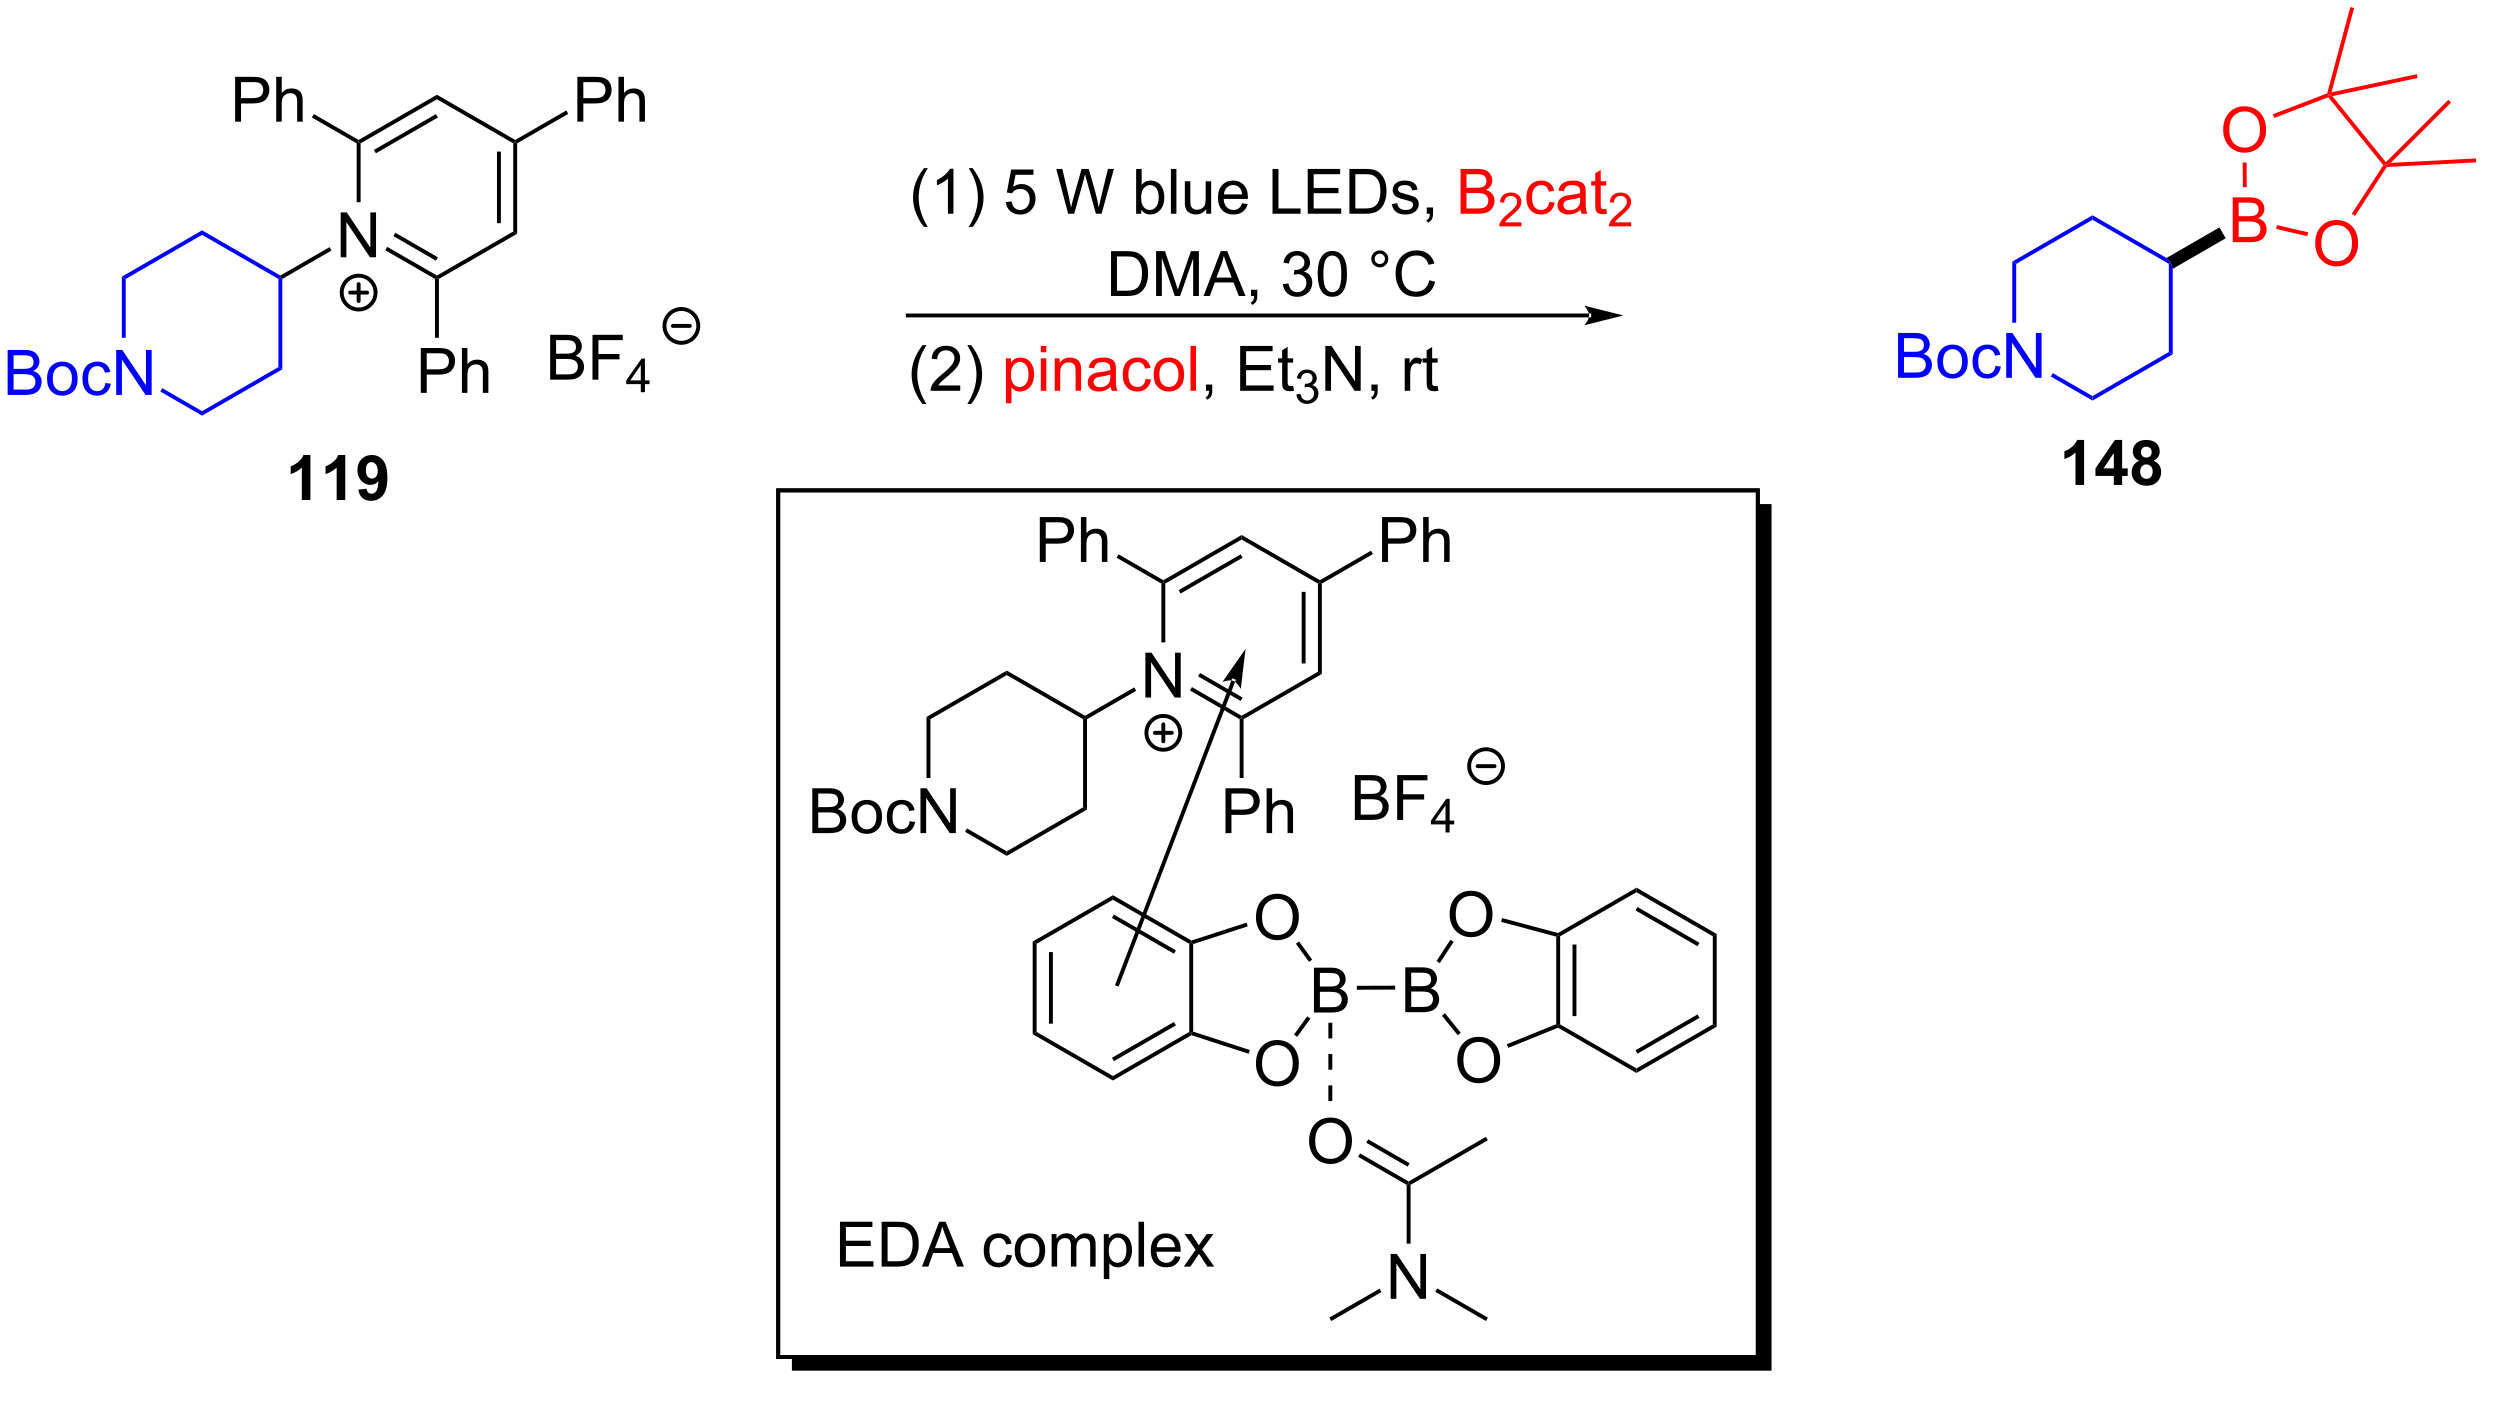 <?xml version="1.0" encoding="UTF-8"?>
<!DOCTYPE svg PUBLIC '-//W3C//DTD SVG 1.0//EN'
          'http://www.w3.org/TR/2001/REC-SVG-20010904/DTD/svg10.dtd'>
<svg stroke-dasharray="none" shape-rendering="auto" xmlns="http://www.w3.org/2000/svg" font-family="'Dialog'" text-rendering="auto" width="90" fill-opacity="1" color-interpolation="auto" color-rendering="auto" preserveAspectRatio="xMidYMid meet" font-size="12px" viewBox="0 0 90 51" fill="black" xmlns:xlink="http://www.w3.org/1999/xlink" stroke="black" image-rendering="auto" stroke-miterlimit="10" stroke-linecap="square" stroke-linejoin="miter" font-style="normal" stroke-width="1" height="51" stroke-dashoffset="0" font-weight="normal" stroke-opacity="1"
><!--Generated by the Batik Graphics2D SVG Generator--><defs id="genericDefs"
  /><g
  ><defs id="defs1"
    ><clipPath clipPathUnits="userSpaceOnUse" id="clipPath1"
      ><path d="M2.569 0.646 L330.351 0.646 L330.351 184.125 L2.569 184.125 L2.569 0.646 Z"
      /></clipPath
      ><clipPath clipPathUnits="userSpaceOnUse" id="clipPath2"
      ><path d="M0.647 47.749 L0.647 226.006 L318.974 226.006 L318.974 47.749 Z"
      /></clipPath
      ><clipPath clipPathUnits="userSpaceOnUse" id="clipPath3"
      ><path d="M0.647 47.749 L0.647 225.155 L318.344 225.155 L318.344 47.749 Z"
      /></clipPath
    ></defs
    ><g fill="blue" transform="scale(0.275,0.275) translate(-2.569,-0.646) matrix(1.029,0,0,1.029,1.903,-48.469)" stroke="blue"
    ><path d="M1.619 97.976 L1.619 92.25 L3.768 92.25 Q4.424 92.25 4.82 92.424 Q5.218 92.596 5.442 92.958 Q5.666 93.32 5.666 93.713 Q5.666 94.081 5.466 94.406 Q5.268 94.729 4.867 94.929 Q5.385 95.081 5.664 95.448 Q5.945 95.815 5.945 96.315 Q5.945 96.719 5.773 97.065 Q5.604 97.409 5.354 97.596 Q5.104 97.784 4.726 97.88 Q4.351 97.976 3.804 97.976 L1.619 97.976 ZM2.377 94.656 L3.617 94.656 Q4.12 94.656 4.338 94.588 Q4.627 94.502 4.773 94.304 Q4.922 94.104 4.922 93.804 Q4.922 93.518 4.784 93.302 Q4.648 93.086 4.393 93.005 Q4.14 92.924 3.523 92.924 L2.377 92.924 L2.377 94.656 ZM2.377 97.299 L3.804 97.299 Q4.172 97.299 4.32 97.273 Q4.58 97.226 4.755 97.117 Q4.932 97.008 5.044 96.799 Q5.159 96.588 5.159 96.315 Q5.159 95.995 4.995 95.76 Q4.83 95.523 4.539 95.427 Q4.25 95.331 3.703 95.331 L2.377 95.331 L2.377 97.299 ZM6.635 95.901 Q6.635 94.75 7.276 94.195 Q7.812 93.734 8.581 93.734 Q9.437 93.734 9.979 94.294 Q10.523 94.854 10.523 95.844 Q10.523 96.643 10.281 97.104 Q10.041 97.562 9.583 97.817 Q9.125 98.07 8.581 98.07 Q7.711 98.07 7.172 97.513 Q6.635 96.953 6.635 95.901 ZM7.359 95.901 Q7.359 96.698 7.705 97.096 Q8.054 97.492 8.581 97.492 Q9.104 97.492 9.45 97.094 Q9.799 96.695 9.799 95.877 Q9.799 95.109 9.45 94.713 Q9.101 94.315 8.581 94.315 Q8.054 94.315 7.705 94.711 Q7.359 95.104 7.359 95.901 ZM14.053 96.456 L14.746 96.547 Q14.631 97.26 14.165 97.666 Q13.699 98.07 13.019 98.07 Q12.168 98.07 11.649 97.513 Q11.131 96.956 11.131 95.916 Q11.131 95.245 11.353 94.742 Q11.577 94.237 12.032 93.987 Q12.488 93.734 13.022 93.734 Q13.699 93.734 14.129 94.075 Q14.558 94.416 14.678 95.047 L13.996 95.151 Q13.897 94.734 13.649 94.523 Q13.402 94.312 13.05 94.312 Q12.519 94.312 12.186 94.692 Q11.855 95.073 11.855 95.898 Q11.855 96.734 12.175 97.114 Q12.496 97.492 13.011 97.492 Q13.425 97.492 13.702 97.239 Q13.98 96.984 14.053 96.456 ZM15.428 97.976 L15.428 92.25 L16.207 92.25 L19.215 96.745 L19.215 92.25 L19.941 92.25 L19.941 97.976 L19.163 97.976 L16.155 93.476 L16.155 97.976 L15.428 97.976 Z" stroke="none" clip-path="url(#clipPath3)"
    /></g
    ><g fill="blue" transform="matrix(0.282,0,0,0.282,-0.183,-13.486)" stroke="blue"
    ><path d="M21.119 97.811 L21.369 97.377 L26.444 100.308 L26.444 100.885 Z" stroke="none" clip-path="url(#clipPath3)"
    /></g
    ><g fill="blue" transform="matrix(0.282,0,0,0.282,-0.183,-13.486)" stroke="blue"
    ><path d="M26.444 100.885 L26.444 100.308 L36.188 94.682 L36.688 94.971 Z" stroke="none" clip-path="url(#clipPath3)"
    /></g
    ><g fill="blue" transform="matrix(0.282,0,0,0.282,-0.183,-13.486)" stroke="blue"
    ><path d="M36.688 94.971 L36.188 94.682 L36.188 83.431 L36.438 83.286 L36.688 83.431 Z" stroke="none" clip-path="url(#clipPath3)"
    /></g
    ><g fill="blue" transform="matrix(0.282,0,0,0.282,-0.183,-13.486)" stroke="blue"
    ><path d="M36.438 82.998 L36.438 83.286 L36.188 83.431 L26.444 77.805 L26.444 77.228 Z" stroke="none" clip-path="url(#clipPath3)"
    /></g
    ><g fill="blue" transform="matrix(0.282,0,0,0.282,-0.183,-13.486)" stroke="blue"
    ><path d="M26.444 77.228 L26.444 77.805 L16.7 83.431 L16.2 83.142 Z" stroke="none" clip-path="url(#clipPath3)"
    /></g
    ><g fill="blue" transform="matrix(0.282,0,0,0.282,-0.183,-13.486)" stroke="blue"
    ><path d="M16.2 83.142 L16.7 83.431 L16.7 90.942 L16.2 90.942 Z" stroke="none" clip-path="url(#clipPath3)"
    /></g
    ><g transform="matrix(0.282,0,0,0.282,-0.183,-13.486)"
    ><path d="M44.141 80.666 L44.141 74.94 L44.92 74.94 L47.928 79.434 L47.928 74.94 L48.654 74.94 L48.654 80.666 L47.876 80.666 L44.868 76.166 L44.868 80.666 L44.141 80.666 Z" stroke="none" clip-path="url(#clipPath3)"
    /></g
    ><g transform="matrix(0.282,0,0,0.282,-0.183,-13.486)"
    ><path d="M36.688 83.431 L36.438 83.286 L36.438 82.998 L42.716 79.373 L42.966 79.806 Z" stroke="none" clip-path="url(#clipPath3)"
    /></g
    ><g transform="matrix(0.282,0,0,0.282,-0.183,-13.486)"
    ><path d="M49.832 79.768 L50.082 79.335 L56.426 82.998 L56.426 83.286 L56.176 83.431 ZM50.87 77.969 L56.301 81.104 L56.551 80.671 L51.12 77.536 Z" stroke="none" clip-path="url(#clipPath3)"
    /></g
    ><g transform="matrix(0.282,0,0,0.282,-0.183,-13.486)"
    ><path d="M56.676 83.431 L56.426 83.286 L56.426 82.998 L66.17 77.372 L66.67 77.661 Z" stroke="none" clip-path="url(#clipPath3)"
    /></g
    ><g transform="matrix(0.282,0,0,0.282,-0.183,-13.486)"
    ><path d="M66.67 77.661 L66.17 77.372 L66.17 66.121 L66.42 65.976 L66.67 66.121 ZM64.593 76.317 L64.593 67.175 L64.093 67.175 L64.093 76.317 Z" stroke="none" clip-path="url(#clipPath3)"
    /></g
    ><g transform="matrix(0.282,0,0,0.282,-0.183,-13.486)"
    ><path d="M66.42 65.688 L66.42 65.976 L66.17 66.121 L56.426 60.495 L56.426 59.917 Z" stroke="none" clip-path="url(#clipPath3)"
    /></g
    ><g transform="matrix(0.282,0,0,0.282,-0.183,-13.486)"
    ><path d="M56.426 59.917 L56.426 60.495 L46.682 66.121 L46.432 65.976 L46.432 65.688 ZM56.301 62.388 L48.384 66.959 L48.634 67.392 L56.551 62.821 Z" stroke="none" clip-path="url(#clipPath3)"
    /></g
    ><g transform="matrix(0.282,0,0,0.282,-0.183,-13.486)"
    ><path d="M46.182 66.121 L46.432 65.976 L46.682 66.121 L46.682 73.632 L46.182 73.632 Z" stroke="none" clip-path="url(#clipPath3)"
    /></g
    ><g transform="matrix(0.282,0,0,0.282,-0.183,-13.486)"
    ><path d="M30.663 63.356 L30.663 57.63 L32.824 57.63 Q33.395 57.63 33.694 57.684 Q34.116 57.755 34.4 57.953 Q34.686 58.148 34.861 58.505 Q35.035 58.859 35.035 59.286 Q35.035 60.015 34.569 60.523 Q34.106 61.028 32.889 61.028 L31.421 61.028 L31.421 63.356 L30.663 63.356 ZM31.421 60.351 L32.903 60.351 Q33.637 60.351 33.944 60.078 Q34.254 59.804 34.254 59.309 Q34.254 58.95 34.072 58.695 Q33.889 58.437 33.593 58.356 Q33.403 58.304 32.887 58.304 L31.421 58.304 L31.421 60.351 ZM35.91 63.356 L35.91 57.63 L36.614 57.63 L36.614 59.684 Q37.106 59.114 37.856 59.114 Q38.317 59.114 38.655 59.296 Q38.996 59.476 39.142 59.796 Q39.288 60.117 39.288 60.726 L39.288 63.356 L38.585 63.356 L38.585 60.726 Q38.585 60.2 38.356 59.96 Q38.129 59.718 37.71 59.718 Q37.397 59.718 37.121 59.882 Q36.848 60.044 36.731 60.322 Q36.614 60.598 36.614 61.085 L36.614 63.356 L35.91 63.356 Z" stroke="none" clip-path="url(#clipPath3)"
    /></g
    ><g transform="matrix(0.282,0,0,0.282,-0.183,-13.486)"
    ><path d="M46.432 65.688 L46.432 65.976 L46.182 66.121 L40.463 62.819 L40.713 62.386 Z" stroke="none" clip-path="url(#clipPath3)"
    /></g
    ><g transform="matrix(0.282,0,0,0.282,-0.183,-13.486)"
    ><path d="M54.368 97.976 L54.368 92.25 L56.529 92.25 Q57.1 92.25 57.399 92.304 Q57.821 92.375 58.105 92.573 Q58.392 92.768 58.566 93.125 Q58.74 93.479 58.74 93.906 Q58.74 94.635 58.274 95.143 Q57.811 95.648 56.595 95.648 L55.126 95.648 L55.126 97.976 L54.368 97.976 ZM55.126 94.971 L56.608 94.971 Q57.342 94.971 57.649 94.698 Q57.959 94.424 57.959 93.929 Q57.959 93.57 57.777 93.315 Q57.595 93.057 57.298 92.976 Q57.108 92.924 56.592 92.924 L55.126 92.924 L55.126 94.971 ZM59.615 97.976 L59.615 92.25 L60.319 92.25 L60.319 94.304 Q60.811 93.734 61.561 93.734 Q62.022 93.734 62.36 93.916 Q62.701 94.096 62.847 94.416 Q62.993 94.737 62.993 95.346 L62.993 97.976 L62.29 97.976 L62.29 95.346 Q62.29 94.82 62.061 94.581 Q61.834 94.338 61.415 94.338 Q61.102 94.338 60.826 94.502 Q60.553 94.664 60.436 94.942 Q60.319 95.219 60.319 95.706 L60.319 97.976 L59.615 97.976 Z" stroke="none" clip-path="url(#clipPath3)"
    /></g
    ><g transform="matrix(0.282,0,0,0.282,-0.183,-13.486)"
    ><path d="M56.176 83.431 L56.426 83.286 L56.676 83.431 L56.676 90.942 L56.176 90.942 Z" stroke="none" clip-path="url(#clipPath3)"
    /></g
    ><g transform="matrix(0.282,0,0,0.282,-0.183,-13.486)"
    ><path d="M74.356 63.356 L74.356 57.63 L76.517 57.63 Q77.088 57.63 77.387 57.684 Q77.809 57.755 78.093 57.953 Q78.379 58.148 78.554 58.505 Q78.728 58.859 78.728 59.286 Q78.728 60.015 78.262 60.523 Q77.799 61.028 76.583 61.028 L75.114 61.028 L75.114 63.356 L74.356 63.356 ZM75.114 60.351 L76.596 60.351 Q77.33 60.351 77.637 60.078 Q77.947 59.804 77.947 59.309 Q77.947 58.95 77.765 58.695 Q77.583 58.437 77.286 58.356 Q77.096 58.304 76.58 58.304 L75.114 58.304 L75.114 60.351 ZM79.603 63.356 L79.603 57.63 L80.307 57.63 L80.307 59.684 Q80.799 59.114 81.549 59.114 Q82.01 59.114 82.348 59.296 Q82.689 59.476 82.835 59.796 Q82.981 60.117 82.981 60.726 L82.981 63.356 L82.278 63.356 L82.278 60.726 Q82.278 60.2 82.049 59.96 Q81.822 59.718 81.403 59.718 Q81.091 59.718 80.814 59.882 Q80.541 60.044 80.424 60.322 Q80.307 60.598 80.307 61.085 L80.307 63.356 L79.603 63.356 Z" stroke="none" clip-path="url(#clipPath3)"
    /></g
    ><g transform="matrix(0.282,0,0,0.282,-0.183,-13.486)"
    ><path d="M66.67 66.121 L66.42 65.976 L66.42 65.688 L72.939 61.924 L73.189 62.357 Z" stroke="none" clip-path="url(#clipPath3)"
    /></g
    ><g stroke-width="0.5" transform="matrix(0.282,0,0,0.282,-0.183,-13.486)" stroke-linejoin="round" stroke-linecap="round"
    ><path fill="none" d="M46.432 87.335 C45.239 87.335 44.272 86.368 44.272 85.175 C44.272 83.982 45.239 83.015 46.432 83.015 C47.625 83.015 48.592 83.982 48.592 85.175 C48.592 86.368 47.625 87.335 46.432 87.335 M45.352 85.175 L47.512 85.175 M46.432 84.095 L46.432 86.255" clip-path="url(#clipPath3)"
    /></g
    ><g transform="matrix(0.282,0,0,0.282,-0.183,-13.486)"
    ><path d="M70.879 96.293 L70.879 90.567 L73.028 90.567 Q73.684 90.567 74.08 90.741 Q74.478 90.913 74.702 91.275 Q74.926 91.637 74.926 92.03 Q74.926 92.398 74.726 92.723 Q74.528 93.046 74.127 93.246 Q74.645 93.398 74.924 93.765 Q75.205 94.132 75.205 94.632 Q75.205 95.036 75.033 95.382 Q74.864 95.726 74.614 95.913 Q74.364 96.101 73.986 96.197 Q73.611 96.293 73.064 96.293 L70.879 96.293 ZM71.637 92.973 L72.877 92.973 Q73.379 92.973 73.598 92.905 Q73.887 92.819 74.033 92.621 Q74.181 92.421 74.181 92.121 Q74.181 91.835 74.043 91.619 Q73.908 91.403 73.653 91.322 Q73.4 91.241 72.783 91.241 L71.637 91.241 L71.637 92.973 ZM71.637 95.616 L73.064 95.616 Q73.431 95.616 73.58 95.59 Q73.84 95.543 74.015 95.434 Q74.192 95.325 74.304 95.116 Q74.418 94.905 74.418 94.632 Q74.418 94.312 74.254 94.077 Q74.09 93.84 73.799 93.744 Q73.509 93.648 72.963 93.648 L71.637 93.648 L71.637 95.616 ZM76.285 96.293 L76.285 90.567 L80.15 90.567 L80.15 91.241 L77.043 91.241 L77.043 93.015 L79.731 93.015 L79.731 93.692 L77.043 93.692 L77.043 96.293 L76.285 96.293 Z" stroke="none" clip-path="url(#clipPath3)"
    /></g
    ><g transform="matrix(0.282,0,0,0.282,-0.183,-13.486)"
    ><path d="M82.455 97.893 L82.455 96.864 L80.592 96.864 L80.592 96.382 L82.553 93.599 L82.983 93.599 L82.983 96.382 L83.563 96.382 L83.563 96.864 L82.983 96.864 L82.983 97.893 L82.455 97.893 ZM82.455 96.382 L82.455 94.444 L81.112 96.382 L82.455 96.382 Z" stroke="none" clip-path="url(#clipPath3)"
    /></g
    ><g stroke-width="0.5" transform="matrix(0.282,0,0,0.282,-0.183,-13.486)" stroke-linejoin="round" stroke-linecap="round"
    ><path fill="none" d="M87.633 91.588 C86.441 91.588 85.474 90.621 85.474 89.428 C85.474 88.235 86.441 87.268 87.633 87.268 C88.826 87.268 89.793 88.235 89.793 89.428 C89.793 90.621 88.826 91.588 87.633 91.588 M86.553 89.428 L88.713 89.428" clip-path="url(#clipPath3)"
    /></g
    ><g transform="matrix(0.282,0,0,0.282,-0.183,-13.486)"
    ><path d="M203.522 88.345 L203.522 88.345 L116.538 88.345 L116.288 88.345 L116.288 87.845 L116.538 87.845 L203.522 87.845 L203.772 87.845 L203.772 88.345 ZM207.897 88.095 L202.897 86.845 C202.897 86.845 203.522 87.548 203.522 88.095 C203.522 88.641 202.897 89.345 202.897 89.345 Z" stroke="none" clip-path="url(#clipPath3)"
    /></g
    ><g transform="matrix(0.282,0,0,0.282,-0.183,-13.486)"
    ><path d="M118.591 76.797 Q118.008 76.063 117.604 75.078 Q117.203 74.091 117.203 73.037 Q117.203 72.107 117.505 71.255 Q117.857 70.268 118.591 69.287 L119.094 69.287 Q118.622 70.099 118.469 70.448 Q118.232 70.987 118.094 71.573 Q117.927 72.302 117.927 73.042 Q117.927 74.919 119.094 76.797 L118.591 76.797 ZM122.365 75.112 L121.661 75.112 L121.661 70.63 Q121.406 70.873 120.995 71.115 Q120.583 71.357 120.255 71.479 L120.255 70.8 Q120.844 70.521 121.284 70.128 Q121.727 69.732 121.911 69.362 L122.365 69.362 L122.365 75.112 ZM124.822 76.797 L124.316 76.797 Q125.486 74.919 125.486 73.042 Q125.486 72.307 125.316 71.584 Q125.183 70.998 124.947 70.459 Q124.793 70.107 124.316 69.287 L124.822 69.287 Q125.556 70.268 125.907 71.255 Q126.207 72.107 126.207 73.037 Q126.207 74.091 125.803 75.078 Q125.4 76.063 124.822 76.797 ZM129.052 73.612 L129.789 73.55 Q129.872 74.089 130.169 74.359 Q130.469 74.63 130.891 74.63 Q131.398 74.63 131.75 74.248 Q132.101 73.865 132.101 73.232 Q132.101 72.63 131.763 72.284 Q131.427 71.935 130.88 71.935 Q130.539 71.935 130.266 72.091 Q129.992 72.245 129.836 72.49 L129.177 72.404 L129.732 69.464 L132.578 69.464 L132.578 70.135 L130.294 70.135 L129.984 71.675 Q130.5 71.315 131.068 71.315 Q131.818 71.315 132.333 71.836 Q132.849 72.354 132.849 73.169 Q132.849 73.948 132.396 74.513 Q131.844 75.211 130.891 75.211 Q130.109 75.211 129.614 74.774 Q129.122 74.334 129.052 73.612 ZM137.008 75.112 L135.489 69.385 L136.266 69.385 L137.138 73.138 Q137.279 73.729 137.38 74.31 Q137.599 73.393 137.638 73.253 L138.726 69.385 L139.641 69.385 L140.461 72.284 Q140.771 73.362 140.906 74.31 Q141.016 73.768 141.193 73.065 L142.091 69.385 L142.851 69.385 L141.281 75.112 L140.552 75.112 L139.344 70.748 Q139.193 70.201 139.164 70.076 Q139.076 70.472 138.997 70.748 L137.781 75.112 L137.008 75.112 ZM146.341 75.112 L145.687 75.112 L145.687 69.385 L146.391 69.385 L146.391 71.427 Q146.836 70.87 147.529 70.87 Q147.911 70.87 148.252 71.024 Q148.594 71.177 148.815 71.459 Q149.036 71.737 149.161 72.133 Q149.286 72.526 149.286 72.974 Q149.286 74.042 148.758 74.625 Q148.232 75.206 147.492 75.206 Q146.758 75.206 146.341 74.591 L146.341 75.112 ZM146.333 73.005 Q146.333 73.753 146.536 74.084 Q146.867 74.628 147.435 74.628 Q147.896 74.628 148.232 74.227 Q148.568 73.826 148.568 73.034 Q148.568 72.222 148.245 71.836 Q147.922 71.448 147.466 71.448 Q147.005 71.448 146.669 71.849 Q146.333 72.248 146.333 73.005 ZM150.126 75.112 L150.126 69.385 L150.829 69.385 L150.829 75.112 L150.126 75.112 ZM154.638 75.112 L154.638 74.503 Q154.154 75.206 153.32 75.206 Q152.953 75.206 152.635 75.065 Q152.318 74.925 152.161 74.711 Q152.008 74.498 151.945 74.19 Q151.904 73.982 151.904 73.534 L151.904 70.964 L152.607 70.964 L152.607 73.263 Q152.607 73.815 152.648 74.005 Q152.716 74.284 152.93 74.443 Q153.146 74.599 153.461 74.599 Q153.779 74.599 154.055 74.438 Q154.333 74.276 154.448 73.998 Q154.562 73.716 154.562 73.185 L154.562 70.964 L155.266 70.964 L155.266 75.112 L154.638 75.112 ZM159.207 73.776 L159.934 73.865 Q159.762 74.503 159.296 74.854 Q158.832 75.206 158.111 75.206 Q157.199 75.206 156.665 74.646 Q156.134 74.084 156.134 73.073 Q156.134 72.026 156.673 71.448 Q157.212 70.87 158.071 70.87 Q158.902 70.87 159.428 71.438 Q159.957 72.003 159.957 73.029 Q159.957 73.091 159.954 73.216 L156.861 73.216 Q156.9 73.901 157.246 74.266 Q157.595 74.628 158.113 74.628 Q158.501 74.628 158.775 74.425 Q159.048 74.222 159.207 73.776 ZM156.9 72.638 L159.215 72.638 Q159.168 72.115 158.949 71.854 Q158.613 71.448 158.079 71.448 Q157.595 71.448 157.264 71.774 Q156.934 72.097 156.9 72.638 ZM163.098 75.112 L163.098 69.385 L163.855 69.385 L163.855 74.435 L166.676 74.435 L166.676 75.112 L163.098 75.112 ZM167.594 75.112 L167.594 69.385 L171.734 69.385 L171.734 70.06 L168.351 70.06 L168.351 71.815 L171.521 71.815 L171.521 72.487 L168.351 72.487 L168.351 74.435 L171.867 74.435 L171.867 75.112 L167.594 75.112 ZM172.914 75.112 L172.914 69.385 L174.888 69.385 Q175.555 69.385 175.906 69.466 Q176.398 69.581 176.747 69.878 Q177.201 70.26 177.424 70.857 Q177.648 71.451 177.648 72.216 Q177.648 72.87 177.495 73.375 Q177.344 73.878 177.104 74.209 Q176.867 74.537 176.583 74.727 Q176.302 74.917 175.901 75.016 Q175.5 75.112 174.982 75.112 L172.914 75.112 ZM173.672 74.435 L174.896 74.435 Q175.461 74.435 175.784 74.331 Q176.107 74.224 176.297 74.034 Q176.568 73.763 176.716 73.31 Q176.867 72.854 176.867 72.206 Q176.867 71.307 176.573 70.826 Q176.279 70.341 175.857 70.177 Q175.552 70.06 174.875 70.06 L173.672 70.06 L173.672 74.435 ZM178.321 73.873 L179.017 73.763 Q179.074 74.182 179.342 74.406 Q179.611 74.628 180.09 74.628 Q180.574 74.628 180.809 74.43 Q181.043 74.232 181.043 73.966 Q181.043 73.729 180.837 73.591 Q180.691 73.498 180.118 73.354 Q179.345 73.159 179.046 73.016 Q178.746 72.873 178.592 72.623 Q178.439 72.37 178.439 72.065 Q178.439 71.787 178.564 71.552 Q178.691 71.315 178.91 71.159 Q179.074 71.037 179.358 70.953 Q179.642 70.87 179.965 70.87 Q180.454 70.87 180.821 71.01 Q181.191 71.151 181.366 71.391 Q181.543 71.63 181.611 72.034 L180.923 72.128 Q180.876 71.807 180.65 71.628 Q180.426 71.448 180.017 71.448 Q179.532 71.448 179.324 71.609 Q179.118 71.768 179.118 71.982 Q179.118 72.12 179.204 72.229 Q179.29 72.341 179.473 72.417 Q179.579 72.456 180.095 72.597 Q180.84 72.794 181.134 72.922 Q181.431 73.05 181.598 73.292 Q181.767 73.534 181.767 73.893 Q181.767 74.245 181.561 74.555 Q181.355 74.865 180.967 75.037 Q180.582 75.206 180.095 75.206 Q179.285 75.206 178.861 74.87 Q178.439 74.534 178.321 73.873 ZM182.785 75.112 L182.785 74.31 L183.587 74.31 L183.587 75.112 Q183.587 75.555 183.431 75.826 Q183.275 76.097 182.934 76.245 L182.738 75.945 Q182.962 75.847 183.066 75.656 Q183.173 75.469 183.184 75.112 L182.785 75.112 Z" stroke="none" clip-path="url(#clipPath3)"
    /></g
    ><g fill="red" transform="matrix(0.282,0,0,0.282,-0.183,-13.486)" stroke="red"
    ><path d="M187.105 75.112 L187.105 69.385 L189.254 69.385 Q189.91 69.385 190.306 69.56 Q190.704 69.732 190.928 70.094 Q191.152 70.456 191.152 70.849 Q191.152 71.216 190.952 71.542 Q190.754 71.865 190.353 72.065 Q190.871 72.216 191.15 72.584 Q191.431 72.951 191.431 73.451 Q191.431 73.854 191.259 74.201 Q191.09 74.544 190.84 74.732 Q190.59 74.919 190.212 75.016 Q189.837 75.112 189.29 75.112 L187.105 75.112 ZM187.863 71.792 L189.103 71.792 Q189.605 71.792 189.824 71.724 Q190.113 71.638 190.259 71.44 Q190.407 71.24 190.407 70.94 Q190.407 70.654 190.269 70.438 Q190.134 70.222 189.879 70.141 Q189.626 70.06 189.009 70.06 L187.863 70.06 L187.863 71.792 ZM187.863 74.435 L189.29 74.435 Q189.657 74.435 189.806 74.409 Q190.066 74.362 190.241 74.253 Q190.418 74.143 190.53 73.935 Q190.644 73.724 190.644 73.451 Q190.644 73.13 190.48 72.896 Q190.316 72.659 190.025 72.563 Q189.736 72.466 189.189 72.466 L187.863 72.466 L187.863 74.435 Z" stroke="none" clip-path="url(#clipPath3)"
    /></g
    ><g fill="red" transform="matrix(0.282,0,0,0.282,-0.183,-13.486)" stroke="red"
    ><path d="M194.877 76.204 L194.877 76.712 L192.037 76.712 Q192.031 76.521 192.1 76.345 Q192.207 76.056 192.445 75.775 Q192.685 75.493 193.137 75.124 Q193.836 74.55 194.082 74.214 Q194.328 73.878 194.328 73.579 Q194.328 73.267 194.103 73.052 Q193.881 72.835 193.519 72.835 Q193.139 72.835 192.91 73.064 Q192.682 73.292 192.68 73.697 L192.137 73.642 Q192.193 73.034 192.557 72.718 Q192.92 72.4 193.531 72.4 Q194.15 72.4 194.51 72.743 Q194.871 73.085 194.871 73.591 Q194.871 73.849 194.766 74.099 Q194.66 74.347 194.414 74.622 Q194.17 74.898 193.601 75.378 Q193.127 75.777 192.992 75.919 Q192.857 76.062 192.769 76.204 L194.877 76.204 Z" stroke="none" clip-path="url(#clipPath3)"
    /></g
    ><g fill="red" transform="matrix(0.282,0,0,0.282,-0.183,-13.486)" stroke="red"
    ><path d="M198.427 73.591 L199.119 73.682 Q199.005 74.396 198.539 74.802 Q198.073 75.206 197.393 75.206 Q196.541 75.206 196.023 74.649 Q195.505 74.091 195.505 73.052 Q195.505 72.38 195.726 71.878 Q195.95 71.373 196.406 71.123 Q196.862 70.87 197.395 70.87 Q198.073 70.87 198.502 71.211 Q198.932 71.552 199.052 72.182 L198.369 72.287 Q198.27 71.87 198.023 71.659 Q197.776 71.448 197.424 71.448 Q196.893 71.448 196.56 71.828 Q196.229 72.209 196.229 73.034 Q196.229 73.87 196.549 74.25 Q196.869 74.628 197.385 74.628 Q197.799 74.628 198.075 74.375 Q198.354 74.12 198.427 73.591 ZM202.427 74.599 Q202.036 74.932 201.674 75.07 Q201.315 75.206 200.901 75.206 Q200.216 75.206 199.849 74.873 Q199.482 74.537 199.482 74.018 Q199.482 73.714 199.619 73.461 Q199.76 73.209 199.984 73.057 Q200.208 72.904 200.489 72.826 Q200.698 72.771 201.114 72.722 Q201.966 72.62 202.369 72.479 Q202.372 72.334 202.372 72.294 Q202.372 71.865 202.174 71.69 Q201.903 71.451 201.372 71.451 Q200.877 71.451 200.64 71.625 Q200.403 71.8 200.291 72.24 L199.604 72.146 Q199.698 71.706 199.911 71.435 Q200.127 71.162 200.534 71.016 Q200.94 70.87 201.474 70.87 Q202.005 70.87 202.336 70.995 Q202.669 71.12 202.825 71.31 Q202.982 71.498 203.044 71.787 Q203.08 71.966 203.08 72.435 L203.08 73.373 Q203.08 74.354 203.125 74.615 Q203.169 74.873 203.302 75.112 L202.567 75.112 Q202.458 74.893 202.427 74.599 ZM202.369 73.029 Q201.987 73.185 201.221 73.294 Q200.786 73.357 200.607 73.435 Q200.427 73.513 200.328 73.664 Q200.232 73.815 200.232 73.998 Q200.232 74.279 200.445 74.466 Q200.659 74.654 201.067 74.654 Q201.474 74.654 201.789 74.477 Q202.107 74.3 202.255 73.99 Q202.369 73.753 202.369 73.287 L202.369 73.029 ZM205.704 74.482 L205.806 75.104 Q205.509 75.167 205.274 75.167 Q204.892 75.167 204.681 75.047 Q204.47 74.925 204.384 74.727 Q204.298 74.529 204.298 73.896 L204.298 71.51 L203.782 71.51 L203.782 70.964 L204.298 70.964 L204.298 69.935 L204.998 69.513 L204.998 70.964 L205.704 70.964 L205.704 71.51 L204.998 71.51 L204.998 73.935 Q204.998 74.237 205.035 74.323 Q205.071 74.409 205.155 74.461 Q205.241 74.51 205.397 74.51 Q205.514 74.51 205.704 74.482 Z" stroke="none" clip-path="url(#clipPath3)"
    /></g
    ><g fill="red" transform="matrix(0.282,0,0,0.282,-0.183,-13.486)" stroke="red"
    ><path d="M208.886 76.204 L208.886 76.712 L206.046 76.712 Q206.04 76.521 206.108 76.345 Q206.216 76.056 206.454 75.775 Q206.694 75.493 207.145 75.124 Q207.845 74.55 208.091 74.214 Q208.337 73.878 208.337 73.579 Q208.337 73.267 208.112 73.052 Q207.89 72.835 207.528 72.835 Q207.147 72.835 206.919 73.064 Q206.69 73.292 206.688 73.697 L206.145 73.642 Q206.202 73.034 206.565 72.718 Q206.929 72.4 207.54 72.4 Q208.159 72.4 208.518 72.743 Q208.88 73.085 208.88 73.591 Q208.88 73.849 208.774 74.099 Q208.669 74.347 208.423 74.622 Q208.179 74.898 207.61 75.378 Q207.136 75.777 207.001 75.919 Q206.866 76.062 206.778 76.204 L208.886 76.204 Z" stroke="none" clip-path="url(#clipPath3)"
    /></g
    ><g transform="matrix(0.282,0,0,0.282,-0.183,-13.486)"
    ><path d="M142.481 85.612 L142.481 79.885 L144.455 79.885 Q145.121 79.885 145.473 79.966 Q145.965 80.081 146.314 80.378 Q146.767 80.76 146.991 81.357 Q147.215 81.951 147.215 82.716 Q147.215 83.37 147.062 83.875 Q146.911 84.378 146.671 84.709 Q146.434 85.037 146.15 85.227 Q145.869 85.417 145.468 85.516 Q145.067 85.612 144.549 85.612 L142.481 85.612 ZM143.239 84.935 L144.463 84.935 Q145.028 84.935 145.351 84.831 Q145.674 84.724 145.864 84.534 Q146.135 84.263 146.283 83.81 Q146.434 83.354 146.434 82.706 Q146.434 81.807 146.14 81.326 Q145.845 80.841 145.424 80.677 Q145.119 80.56 144.442 80.56 L143.239 80.56 L143.239 84.935 ZM148.235 85.612 L148.235 79.885 L149.375 79.885 L150.732 83.94 Q150.92 84.505 151.006 84.787 Q151.102 84.474 151.31 83.87 L152.68 79.885 L153.701 79.885 L153.701 85.612 L152.969 85.612 L152.969 80.818 L151.305 85.612 L150.623 85.612 L148.967 80.737 L148.967 85.612 L148.235 85.612 ZM154.292 85.612 L156.493 79.885 L157.31 79.885 L159.654 85.612 L158.79 85.612 L158.123 83.878 L155.727 83.878 L155.099 85.612 L154.292 85.612 ZM155.946 83.26 L157.888 83.26 L157.29 81.675 Q157.016 80.951 156.883 80.487 Q156.774 81.037 156.576 81.581 L155.946 83.26 ZM160.352 85.612 L160.352 84.81 L161.154 84.81 L161.154 85.612 Q161.154 86.055 160.998 86.326 Q160.842 86.597 160.5 86.745 L160.305 86.445 Q160.529 86.347 160.633 86.156 Q160.74 85.969 160.75 85.612 L160.352 85.612 ZM164.422 84.099 L165.125 84.005 Q165.248 84.604 165.537 84.867 Q165.828 85.13 166.248 85.13 Q166.743 85.13 167.084 84.787 Q167.428 84.443 167.428 83.935 Q167.428 83.451 167.11 83.138 Q166.795 82.823 166.305 82.823 Q166.107 82.823 165.81 82.901 L165.888 82.284 Q165.959 82.292 166 82.292 Q166.451 82.292 166.81 82.057 Q167.17 81.823 167.17 81.334 Q167.17 80.948 166.907 80.695 Q166.646 80.44 166.232 80.44 Q165.821 80.44 165.547 80.698 Q165.274 80.956 165.196 81.472 L164.493 81.347 Q164.623 80.638 165.078 80.25 Q165.537 79.862 166.217 79.862 Q166.685 79.862 167.078 80.063 Q167.474 80.263 167.683 80.612 Q167.891 80.959 167.891 81.349 Q167.891 81.722 167.69 82.026 Q167.493 82.331 167.102 82.51 Q167.61 82.628 167.891 82.998 Q168.172 83.365 168.172 83.919 Q168.172 84.669 167.625 85.193 Q167.078 85.714 166.243 85.714 Q165.49 85.714 164.99 85.266 Q164.493 84.815 164.422 84.099 ZM168.869 82.787 Q168.869 81.771 169.077 81.154 Q169.286 80.534 169.697 80.198 Q170.111 79.862 170.736 79.862 Q171.197 79.862 171.543 80.047 Q171.892 80.232 172.119 80.584 Q172.345 80.932 172.473 81.435 Q172.603 81.935 172.603 82.787 Q172.603 83.794 172.395 84.414 Q172.189 85.034 171.775 85.373 Q171.364 85.711 170.736 85.711 Q169.908 85.711 169.434 85.115 Q168.869 84.401 168.869 82.787 ZM169.59 82.787 Q169.59 84.198 169.921 84.664 Q170.252 85.13 170.736 85.13 Q171.22 85.13 171.549 84.662 Q171.879 84.193 171.879 82.787 Q171.879 81.373 171.549 80.909 Q171.22 80.443 170.728 80.443 Q170.244 80.443 169.955 80.854 Q169.59 81.378 169.59 82.787 ZM175.707 80.87 Q175.707 80.419 176.025 80.104 Q176.345 79.787 176.791 79.787 Q177.244 79.787 177.559 80.104 Q177.877 80.419 177.877 80.87 Q177.877 81.318 177.556 81.638 Q177.239 81.956 176.791 81.956 Q176.345 81.956 176.025 81.641 Q175.707 81.323 175.707 80.87 ZM176.135 80.87 Q176.135 81.143 176.327 81.336 Q176.52 81.529 176.793 81.529 Q177.064 81.529 177.257 81.336 Q177.45 81.143 177.45 80.87 Q177.45 80.597 177.257 80.404 Q177.064 80.209 176.793 80.209 Q176.52 80.209 176.327 80.404 Q176.135 80.597 176.135 80.87 ZM183.11 83.604 L183.868 83.794 Q183.631 84.729 183.011 85.222 Q182.391 85.711 181.498 85.711 Q180.571 85.711 179.99 85.334 Q179.412 84.956 179.107 84.242 Q178.805 83.526 178.805 82.706 Q178.805 81.81 179.146 81.146 Q179.49 80.479 180.12 80.133 Q180.75 79.787 181.508 79.787 Q182.368 79.787 182.953 80.224 Q183.54 80.662 183.771 81.456 L183.024 81.63 Q182.826 81.005 182.446 80.722 Q182.068 80.435 181.493 80.435 Q180.834 80.435 180.388 80.753 Q179.946 81.068 179.766 81.602 Q179.586 82.135 179.586 82.701 Q179.586 83.432 179.8 83.977 Q180.013 84.521 180.461 84.792 Q180.912 85.06 181.435 85.06 Q182.071 85.06 182.511 84.693 Q182.953 84.326 183.11 83.604 Z" stroke="none" clip-path="url(#clipPath3)"
    /></g
    ><g transform="matrix(0.282,0,0,0.282,-0.183,-13.486)"
    ><path d="M118.41 99.396 Q117.827 98.662 117.423 97.678 Q117.022 96.691 117.022 95.636 Q117.022 94.706 117.324 93.855 Q117.676 92.868 118.41 91.886 L118.913 91.886 Q118.442 92.698 118.288 93.047 Q118.051 93.586 117.913 94.172 Q117.746 94.901 117.746 95.641 Q117.746 97.519 118.913 99.396 L118.41 99.396 ZM123.231 97.034 L123.231 97.711 L119.444 97.711 Q119.436 97.456 119.528 97.222 Q119.671 96.836 119.988 96.461 Q120.309 96.086 120.91 95.594 Q121.843 94.829 122.171 94.381 Q122.499 93.933 122.499 93.534 Q122.499 93.118 122.199 92.831 Q121.903 92.542 121.421 92.542 Q120.913 92.542 120.608 92.847 Q120.303 93.151 120.301 93.691 L119.577 93.618 Q119.653 92.808 120.137 92.386 Q120.621 91.961 121.436 91.961 Q122.262 91.961 122.741 92.42 Q123.223 92.876 123.223 93.55 Q123.223 93.894 123.082 94.227 Q122.942 94.558 122.613 94.925 Q122.288 95.292 121.53 95.933 Q120.897 96.464 120.718 96.654 Q120.538 96.844 120.421 97.034 L123.231 97.034 ZM124.641 99.396 L124.136 99.396 Q125.305 97.519 125.305 95.641 Q125.305 94.907 125.136 94.183 Q125.003 93.597 124.766 93.058 Q124.612 92.706 124.136 91.886 L124.641 91.886 Q125.375 92.868 125.727 93.855 Q126.026 94.706 126.026 95.636 Q126.026 96.691 125.623 97.678 Q125.219 98.662 124.641 99.396 Z" stroke="none" clip-path="url(#clipPath3)"
    /></g
    ><g fill="red" transform="matrix(0.282,0,0,0.282,-0.183,-13.486)" stroke="red"
    ><path d="M129.066 99.303 L129.066 93.563 L129.707 93.563 L129.707 94.102 Q129.934 93.784 130.218 93.628 Q130.504 93.469 130.91 93.469 Q131.441 93.469 131.848 93.743 Q132.254 94.016 132.46 94.513 Q132.668 95.011 132.668 95.605 Q132.668 96.243 132.439 96.753 Q132.21 97.261 131.775 97.534 Q131.34 97.805 130.858 97.805 Q130.507 97.805 130.228 97.657 Q129.949 97.508 129.77 97.282 L129.77 99.303 L129.066 99.303 ZM129.702 95.659 Q129.702 96.461 130.025 96.844 Q130.35 97.227 130.811 97.227 Q131.28 97.227 131.613 96.831 Q131.949 96.433 131.949 95.602 Q131.949 94.808 131.621 94.415 Q131.296 94.019 130.843 94.019 Q130.395 94.019 130.048 94.441 Q129.702 94.86 129.702 95.659 ZM133.518 92.792 L133.518 91.985 L134.221 91.985 L134.221 92.792 L133.518 92.792 ZM133.518 97.711 L133.518 93.563 L134.221 93.563 L134.221 97.711 L133.518 97.711 ZM135.293 97.711 L135.293 93.563 L135.926 93.563 L135.926 94.151 Q136.382 93.469 137.246 93.469 Q137.621 93.469 137.934 93.605 Q138.249 93.737 138.405 93.956 Q138.561 94.175 138.624 94.477 Q138.663 94.672 138.663 95.159 L138.663 97.711 L137.96 97.711 L137.96 95.188 Q137.96 94.758 137.876 94.545 Q137.796 94.331 137.587 94.206 Q137.379 94.079 137.098 94.079 Q136.647 94.079 136.322 94.365 Q135.996 94.649 135.996 95.446 L135.996 97.711 L135.293 97.711 ZM142.448 97.198 Q142.057 97.532 141.695 97.67 Q141.336 97.805 140.922 97.805 Q140.237 97.805 139.87 97.472 Q139.503 97.136 139.503 96.618 Q139.503 96.313 139.641 96.06 Q139.781 95.808 140.005 95.657 Q140.229 95.503 140.511 95.425 Q140.719 95.37 141.136 95.321 Q141.987 95.219 142.391 95.079 Q142.393 94.933 142.393 94.894 Q142.393 94.464 142.195 94.29 Q141.925 94.05 141.393 94.05 Q140.899 94.05 140.662 94.224 Q140.425 94.399 140.313 94.839 L139.625 94.745 Q139.719 94.305 139.932 94.034 Q140.149 93.761 140.555 93.615 Q140.961 93.469 141.495 93.469 Q142.026 93.469 142.357 93.594 Q142.69 93.719 142.846 93.909 Q143.003 94.097 143.065 94.386 Q143.102 94.566 143.102 95.034 L143.102 95.972 Q143.102 96.954 143.146 97.214 Q143.19 97.472 143.323 97.711 L142.589 97.711 Q142.479 97.493 142.448 97.198 ZM142.391 95.628 Q142.008 95.784 141.242 95.894 Q140.807 95.956 140.628 96.034 Q140.448 96.112 140.349 96.263 Q140.253 96.415 140.253 96.597 Q140.253 96.878 140.466 97.066 Q140.68 97.253 141.089 97.253 Q141.495 97.253 141.81 97.076 Q142.128 96.899 142.276 96.589 Q142.391 96.352 142.391 95.886 L142.391 95.628 ZM146.897 96.191 L147.59 96.282 Q147.475 96.995 147.009 97.401 Q146.543 97.805 145.863 97.805 Q145.012 97.805 144.494 97.248 Q143.975 96.691 143.975 95.651 Q143.975 94.98 144.197 94.477 Q144.421 93.972 144.876 93.722 Q145.332 93.469 145.866 93.469 Q146.543 93.469 146.973 93.81 Q147.403 94.151 147.522 94.782 L146.84 94.886 Q146.741 94.469 146.494 94.258 Q146.246 94.047 145.895 94.047 Q145.363 94.047 145.03 94.428 Q144.699 94.808 144.699 95.633 Q144.699 96.469 145.02 96.849 Q145.34 97.227 145.856 97.227 Q146.27 97.227 146.546 96.974 Q146.824 96.719 146.897 96.191 ZM147.929 95.636 Q147.929 94.485 148.569 93.93 Q149.106 93.469 149.874 93.469 Q150.731 93.469 151.272 94.029 Q151.816 94.589 151.816 95.579 Q151.816 96.378 151.574 96.839 Q151.335 97.297 150.876 97.553 Q150.418 97.805 149.874 97.805 Q149.004 97.805 148.465 97.248 Q147.929 96.688 147.929 95.636 ZM148.653 95.636 Q148.653 96.433 148.999 96.831 Q149.348 97.227 149.874 97.227 Q150.397 97.227 150.744 96.829 Q151.093 96.43 151.093 95.612 Q151.093 94.844 150.744 94.448 Q150.395 94.05 149.874 94.05 Q149.348 94.05 148.999 94.446 Q148.653 94.839 148.653 95.636 ZM152.625 97.711 L152.625 91.985 L153.328 91.985 L153.328 97.711 L152.625 97.711 Z" stroke="none" clip-path="url(#clipPath3)"
    /></g
    ><g transform="matrix(0.282,0,0,0.282,-0.183,-13.486)"
    ><path d="M154.6 97.711 L154.6 96.909 L155.403 96.909 L155.403 97.711 Q155.403 98.154 155.246 98.425 Q155.09 98.696 154.749 98.844 L154.554 98.545 Q154.778 98.446 154.882 98.256 Q154.988 98.068 154.999 97.711 L154.6 97.711 ZM158.968 97.711 L158.968 91.985 L163.108 91.985 L163.108 92.659 L159.725 92.659 L159.725 94.415 L162.895 94.415 L162.895 95.086 L159.725 95.086 L159.725 97.034 L163.241 97.034 L163.241 97.711 L158.968 97.711 ZM165.733 97.081 L165.835 97.704 Q165.538 97.766 165.304 97.766 Q164.921 97.766 164.71 97.646 Q164.499 97.524 164.413 97.326 Q164.327 97.128 164.327 96.495 L164.327 94.11 L163.811 94.11 L163.811 93.563 L164.327 93.563 L164.327 92.534 L165.028 92.112 L165.028 93.563 L165.733 93.563 L165.733 94.11 L165.028 94.11 L165.028 96.534 Q165.028 96.836 165.064 96.922 Q165.1 97.008 165.184 97.06 Q165.27 97.11 165.426 97.11 Q165.543 97.11 165.733 97.081 Z" stroke="none" clip-path="url(#clipPath3)"
    /></g
    ><g transform="matrix(0.282,0,0,0.282,-0.183,-13.486)"
    ><path d="M166.145 98.177 L166.673 98.106 Q166.764 98.555 166.981 98.753 Q167.2 98.95 167.514 98.95 Q167.886 98.95 168.141 98.692 Q168.399 98.434 168.399 98.054 Q168.399 97.69 168.161 97.456 Q167.925 97.22 167.558 97.22 Q167.409 97.22 167.186 97.278 L167.245 96.815 Q167.298 96.821 167.329 96.821 Q167.667 96.821 167.936 96.645 Q168.206 96.47 168.206 96.102 Q168.206 95.813 168.009 95.624 Q167.813 95.433 167.503 95.433 Q167.194 95.433 166.989 95.626 Q166.784 95.819 166.725 96.206 L166.198 96.112 Q166.296 95.581 166.637 95.29 Q166.981 94.999 167.491 94.999 Q167.843 94.999 168.137 95.149 Q168.434 95.3 168.591 95.561 Q168.747 95.821 168.747 96.114 Q168.747 96.393 168.596 96.622 Q168.448 96.85 168.155 96.985 Q168.536 97.073 168.747 97.35 Q168.958 97.626 168.958 98.042 Q168.958 98.604 168.548 98.997 Q168.137 99.388 167.511 99.388 Q166.946 99.388 166.571 99.052 Q166.198 98.714 166.145 98.177 Z" stroke="none" clip-path="url(#clipPath3)"
    /></g
    ><g transform="matrix(0.282,0,0,0.282,-0.183,-13.486)"
    ><path d="M169.84 97.711 L169.84 91.985 L170.618 91.985 L173.626 96.48 L173.626 91.985 L174.353 91.985 L174.353 97.711 L173.574 97.711 L170.566 93.211 L170.566 97.711 L169.84 97.711 ZM175.719 97.711 L175.719 96.909 L176.521 96.909 L176.521 97.711 Q176.521 98.154 176.364 98.425 Q176.208 98.696 175.867 98.844 L175.672 98.545 Q175.896 98.446 176 98.256 Q176.107 98.068 176.117 97.711 L175.719 97.711 ZM179.974 97.711 L179.974 93.563 L180.607 93.563 L180.607 94.191 Q180.849 93.751 181.052 93.61 Q181.258 93.469 181.505 93.469 Q181.859 93.469 182.226 93.696 L181.984 94.347 Q181.726 94.196 181.469 94.196 Q181.239 94.196 181.054 94.334 Q180.872 94.472 180.794 94.719 Q180.677 95.094 180.677 95.54 L180.677 97.711 L179.974 97.711 ZM184.179 97.081 L184.281 97.704 Q183.984 97.766 183.75 97.766 Q183.367 97.766 183.156 97.646 Q182.945 97.524 182.859 97.326 Q182.773 97.128 182.773 96.495 L182.773 94.11 L182.258 94.11 L182.258 93.563 L182.773 93.563 L182.773 92.534 L183.474 92.112 L183.474 93.563 L184.179 93.563 L184.179 94.11 L183.474 94.11 L183.474 96.534 Q183.474 96.836 183.51 96.922 Q183.547 97.008 183.63 97.06 Q183.716 97.11 183.872 97.11 Q183.989 97.11 184.179 97.081 Z" stroke="none" clip-path="url(#clipPath3)"
    /></g
    ><g fill="blue" transform="matrix(0.282,0,0,0.282,-0.183,-13.486)" stroke="blue"
    ><path d="M242.954 96.053 L242.954 90.326 L245.102 90.326 Q245.759 90.326 246.154 90.501 Q246.553 90.673 246.777 91.035 Q247.001 91.397 247.001 91.79 Q247.001 92.157 246.8 92.483 Q246.602 92.806 246.201 93.006 Q246.72 93.157 246.998 93.524 Q247.279 93.891 247.279 94.391 Q247.279 94.795 247.108 95.141 Q246.938 95.485 246.688 95.673 Q246.438 95.86 246.061 95.957 Q245.686 96.053 245.139 96.053 L242.954 96.053 ZM243.712 92.733 L244.951 92.733 Q245.454 92.733 245.673 92.665 Q245.962 92.579 246.108 92.381 Q246.256 92.181 246.256 91.881 Q246.256 91.595 246.118 91.379 Q245.983 91.162 245.727 91.082 Q245.475 91.001 244.858 91.001 L243.712 91.001 L243.712 92.733 ZM243.712 95.376 L245.139 95.376 Q245.506 95.376 245.654 95.35 Q245.915 95.303 246.089 95.194 Q246.266 95.084 246.378 94.876 Q246.493 94.665 246.493 94.391 Q246.493 94.071 246.329 93.837 Q246.165 93.6 245.873 93.504 Q245.584 93.407 245.037 93.407 L243.712 93.407 L243.712 95.376 ZM247.97 93.978 Q247.97 92.826 248.61 92.272 Q249.147 91.811 249.915 91.811 Q250.772 91.811 251.313 92.371 Q251.858 92.931 251.858 93.92 Q251.858 94.72 251.615 95.181 Q251.376 95.639 250.917 95.894 Q250.459 96.147 249.915 96.147 Q249.045 96.147 248.506 95.59 Q247.97 95.03 247.97 93.978 ZM248.694 93.978 Q248.694 94.774 249.04 95.173 Q249.389 95.569 249.915 95.569 Q250.438 95.569 250.785 95.17 Q251.134 94.772 251.134 93.954 Q251.134 93.186 250.785 92.79 Q250.436 92.391 249.915 92.391 Q249.389 92.391 249.04 92.787 Q248.694 93.181 248.694 93.978 ZM255.387 94.532 L256.08 94.623 Q255.966 95.337 255.5 95.743 Q255.033 96.147 254.354 96.147 Q253.502 96.147 252.984 95.59 Q252.466 95.032 252.466 93.993 Q252.466 93.321 252.687 92.819 Q252.911 92.313 253.367 92.063 Q253.822 91.811 254.356 91.811 Q255.033 91.811 255.463 92.152 Q255.893 92.493 256.012 93.123 L255.33 93.228 Q255.231 92.811 254.984 92.6 Q254.737 92.389 254.385 92.389 Q253.854 92.389 253.52 92.769 Q253.19 93.149 253.19 93.975 Q253.19 94.811 253.51 95.191 Q253.83 95.569 254.346 95.569 Q254.76 95.569 255.036 95.316 Q255.315 95.061 255.387 94.532 ZM256.762 96.053 L256.762 90.326 L257.541 90.326 L260.549 94.821 L260.549 90.326 L261.276 90.326 L261.276 96.053 L260.497 96.053 L257.489 91.553 L257.489 96.053 L256.762 96.053 Z" stroke="none" clip-path="url(#clipPath3)"
    /></g
    ><g fill="blue" transform="matrix(0.282,0,0,0.282,-0.183,-13.486)" stroke="blue"
    ><path d="M262.453 95.887 L262.703 95.454 L267.778 98.384 L267.778 98.962 Z" stroke="none" clip-path="url(#clipPath3)"
    /></g
    ><g fill="blue" transform="matrix(0.282,0,0,0.282,-0.183,-13.486)" stroke="blue"
    ><path d="M267.778 98.962 L267.778 98.384 L277.522 92.759 L278.022 93.047 Z" stroke="none" clip-path="url(#clipPath3)"
    /></g
    ><g fill="blue" transform="matrix(0.282,0,0,0.282,-0.183,-13.486)" stroke="blue"
    ><path d="M278.022 93.047 L277.522 92.759 L277.522 81.507 L277.772 81.363 L278.022 82.142 Z" stroke="none" clip-path="url(#clipPath3)"
    /></g
    ><g fill="blue" transform="matrix(0.282,0,0,0.282,-0.183,-13.486)" stroke="blue"
    ><path d="M277.222 80.757 L277.772 81.363 L277.522 81.507 L267.778 75.882 L267.778 75.304 Z" stroke="none" clip-path="url(#clipPath3)"
    /></g
    ><g fill="blue" transform="matrix(0.282,0,0,0.282,-0.183,-13.486)" stroke="blue"
    ><path d="M267.778 75.304 L267.778 75.882 L258.034 81.507 L257.534 81.219 Z" stroke="none" clip-path="url(#clipPath3)"
    /></g
    ><g fill="blue" transform="matrix(0.282,0,0,0.282,-0.183,-13.486)" stroke="blue"
    ><path d="M257.534 81.219 L258.034 81.507 L258.034 89.019 L257.534 89.019 Z" stroke="none" clip-path="url(#clipPath3)"
    /></g
    ><g fill="red" transform="matrix(0.282,0,0,0.282,-0.183,-13.486)" stroke="red"
    ><path d="M285.677 78.743 L285.677 73.016 L287.826 73.016 Q288.482 73.016 288.878 73.191 Q289.276 73.363 289.5 73.725 Q289.724 74.087 289.724 74.48 Q289.724 74.847 289.524 75.173 Q289.326 75.496 288.925 75.696 Q289.443 75.847 289.721 76.214 Q290.003 76.581 290.003 77.081 Q290.003 77.485 289.831 77.831 Q289.662 78.175 289.412 78.363 Q289.162 78.55 288.784 78.647 Q288.409 78.743 287.862 78.743 L285.677 78.743 ZM286.435 75.423 L287.675 75.423 Q288.177 75.423 288.396 75.355 Q288.685 75.269 288.831 75.071 Q288.979 74.871 288.979 74.571 Q288.979 74.285 288.841 74.068 Q288.706 73.852 288.451 73.772 Q288.198 73.691 287.581 73.691 L286.435 73.691 L286.435 75.423 ZM286.435 78.066 L287.862 78.066 Q288.229 78.066 288.378 78.04 Q288.638 77.993 288.813 77.883 Q288.99 77.774 289.102 77.566 Q289.216 77.355 289.216 77.081 Q289.216 76.761 289.052 76.527 Q288.888 76.29 288.596 76.193 Q288.308 76.097 287.761 76.097 L286.435 76.097 L286.435 78.066 Z" stroke="none" clip-path="url(#clipPath3)"
    /></g
    ><g transform="matrix(0.282,0,0,0.282,-0.183,-13.486)"
    ><path d="M278.022 82.142 L277.772 81.363 L277.222 80.757 L283.985 76.852 L284.785 78.238 Z" stroke="none" clip-path="url(#clipPath3)"
    /></g
    ><g transform="matrix(0.282,0,0,0.282,-0.183,-13.486)"
    ><path d="M40.274 111.656 L39.178 111.656 L39.178 107.518 Q38.577 108.08 37.759 108.351 L37.759 107.353 Q38.188 107.213 38.691 106.822 Q39.196 106.429 39.384 105.906 L40.274 105.906 L40.274 111.656 ZM44.724 111.656 L43.627 111.656 L43.627 107.518 Q43.026 108.08 42.208 108.351 L42.208 107.353 Q42.638 107.213 43.14 106.822 Q43.645 106.429 43.833 105.906 L44.724 105.906 L44.724 111.656 ZM46.389 110.33 L47.452 110.213 Q47.491 110.538 47.655 110.695 Q47.819 110.851 48.087 110.851 Q48.428 110.851 48.665 110.538 Q48.905 110.226 48.97 109.242 Q48.556 109.721 47.936 109.721 Q47.259 109.721 46.769 109.2 Q46.28 108.679 46.28 107.843 Q46.28 106.971 46.795 106.439 Q47.313 105.906 48.116 105.906 Q48.985 105.906 49.543 106.58 Q50.103 107.252 50.103 108.796 Q50.103 110.367 49.519 111.062 Q48.938 111.757 48.006 111.757 Q47.334 111.757 46.92 111.4 Q46.506 111.041 46.389 110.33 ZM48.873 107.932 Q48.873 107.4 48.629 107.109 Q48.384 106.814 48.063 106.814 Q47.759 106.814 47.558 107.057 Q47.358 107.296 47.358 107.843 Q47.358 108.398 47.577 108.658 Q47.795 108.916 48.123 108.916 Q48.438 108.916 48.655 108.666 Q48.873 108.416 48.873 107.932 Z" stroke="none" clip-path="url(#clipPath3)"
    /></g
    ><g transform="matrix(0.282,0,0,0.282,-0.183,-13.486)"
    ><path d="M266.703 109.732 L265.606 109.732 L265.606 105.594 Q265.005 106.157 264.187 106.428 L264.187 105.43 Q264.617 105.29 265.12 104.899 Q265.625 104.506 265.812 103.982 L266.703 103.982 L266.703 109.732 ZM270.496 109.732 L270.496 108.579 L268.152 108.579 L268.152 107.618 L270.636 103.982 L271.558 103.982 L271.558 107.615 L272.269 107.615 L272.269 108.579 L271.558 108.579 L271.558 109.732 L270.496 109.732 ZM270.496 107.615 L270.496 105.657 L269.181 107.615 L270.496 107.615 ZM273.734 106.641 Q273.31 106.462 273.114 106.149 Q272.922 105.834 272.922 105.459 Q272.922 104.818 273.37 104.402 Q273.817 103.982 274.64 103.982 Q275.458 103.982 275.909 104.402 Q276.359 104.818 276.359 105.459 Q276.359 105.857 276.151 106.167 Q275.945 106.477 275.57 106.641 Q276.047 106.834 276.294 107.201 Q276.544 107.568 276.544 108.047 Q276.544 108.842 276.036 109.339 Q275.531 109.834 274.692 109.834 Q273.911 109.834 273.39 109.422 Q272.778 108.938 272.778 108.094 Q272.778 107.631 273.007 107.243 Q273.239 106.852 273.734 106.641 ZM273.961 105.537 Q273.961 105.865 274.146 106.05 Q274.333 106.232 274.64 106.232 Q274.953 106.232 275.14 106.047 Q275.328 105.86 275.328 105.532 Q275.328 105.225 275.143 105.04 Q274.958 104.852 274.653 104.852 Q274.336 104.852 274.148 105.04 Q273.961 105.227 273.961 105.537 ZM273.859 107.99 Q273.859 108.443 274.091 108.698 Q274.325 108.951 274.672 108.951 Q275.013 108.951 275.234 108.706 Q275.458 108.462 275.458 108.001 Q275.458 107.6 275.231 107.355 Q275.005 107.11 274.656 107.11 Q274.255 107.11 274.057 107.388 Q273.859 107.665 273.859 107.99 Z" stroke="none" clip-path="url(#clipPath3)"
    /></g
    ><g transform="matrix(0.282,0,0,0.282,-0.183,-13.486)"
    ><path d="M104.347 154.178 L104.347 148.451 L106.496 148.451 Q107.152 148.451 107.548 148.625 Q107.946 148.797 108.17 149.159 Q108.394 149.521 108.394 149.915 Q108.394 150.282 108.193 150.607 Q107.996 150.93 107.594 151.131 Q108.113 151.282 108.391 151.649 Q108.673 152.016 108.673 152.516 Q108.673 152.92 108.501 153.266 Q108.331 153.61 108.081 153.797 Q107.831 153.985 107.454 154.081 Q107.079 154.178 106.532 154.178 L104.347 154.178 ZM105.105 150.857 L106.344 150.857 Q106.847 150.857 107.066 150.79 Q107.355 150.704 107.501 150.506 Q107.649 150.305 107.649 150.006 Q107.649 149.719 107.511 149.503 Q107.376 149.287 107.121 149.206 Q106.868 149.125 106.251 149.125 L105.105 149.125 L105.105 150.857 ZM105.105 153.5 L106.532 153.5 Q106.899 153.5 107.048 153.474 Q107.308 153.428 107.483 153.318 Q107.659 153.209 107.772 153 Q107.886 152.79 107.886 152.516 Q107.886 152.196 107.722 151.961 Q107.558 151.724 107.266 151.628 Q106.977 151.532 106.43 151.532 L105.105 151.532 L105.105 153.5 ZM109.363 152.102 Q109.363 150.951 110.003 150.396 Q110.54 149.935 111.308 149.935 Q112.165 149.935 112.706 150.495 Q113.251 151.055 113.251 152.045 Q113.251 152.844 113.008 153.305 Q112.769 153.763 112.311 154.019 Q111.852 154.271 111.308 154.271 Q110.438 154.271 109.899 153.714 Q109.363 153.154 109.363 152.102 ZM110.087 152.102 Q110.087 152.899 110.433 153.297 Q110.782 153.693 111.308 153.693 Q111.831 153.693 112.178 153.295 Q112.527 152.896 112.527 152.079 Q112.527 151.31 112.178 150.915 Q111.829 150.516 111.308 150.516 Q110.782 150.516 110.433 150.912 Q110.087 151.305 110.087 152.102 ZM116.781 152.657 L117.473 152.748 Q117.359 153.461 116.893 153.868 Q116.427 154.271 115.747 154.271 Q114.895 154.271 114.377 153.714 Q113.859 153.157 113.859 152.118 Q113.859 151.446 114.08 150.943 Q114.304 150.438 114.76 150.188 Q115.216 149.935 115.749 149.935 Q116.427 149.935 116.856 150.276 Q117.286 150.618 117.406 151.248 L116.723 151.352 Q116.624 150.935 116.377 150.724 Q116.13 150.513 115.778 150.513 Q115.247 150.513 114.913 150.894 Q114.583 151.274 114.583 152.099 Q114.583 152.935 114.903 153.315 Q115.223 153.693 115.739 153.693 Q116.153 153.693 116.429 153.44 Q116.708 153.185 116.781 152.657 ZM118.156 154.178 L118.156 148.451 L118.934 148.451 L121.942 152.946 L121.942 148.451 L122.669 148.451 L122.669 154.178 L121.89 154.178 L118.882 149.678 L118.882 154.178 L118.156 154.178 Z" stroke="none" clip-path="url(#clipPath3)"
    /></g
    ><g transform="matrix(0.282,0,0,0.282,-0.183,-13.486)"
    ><path d="M123.846 154.012 L124.096 153.579 L129.172 156.509 L129.172 157.086 Z" stroke="none" clip-path="url(#clipPath3)"
    /></g
    ><g transform="matrix(0.282,0,0,0.282,-0.183,-13.486)"
    ><path d="M129.172 157.086 L129.172 156.509 L138.915 150.883 L139.415 151.172 Z" stroke="none" clip-path="url(#clipPath3)"
    /></g
    ><g transform="matrix(0.282,0,0,0.282,-0.183,-13.486)"
    ><path d="M139.415 151.172 L138.915 150.883 L138.915 139.632 L139.165 139.488 L139.415 139.632 Z" stroke="none" clip-path="url(#clipPath3)"
    /></g
    ><g transform="matrix(0.282,0,0,0.282,-0.183,-13.486)"
    ><path d="M139.165 139.199 L139.165 139.488 L138.915 139.632 L129.172 134.006 L129.172 133.429 Z" stroke="none" clip-path="url(#clipPath3)"
    /></g
    ><g transform="matrix(0.282,0,0,0.282,-0.183,-13.486)"
    ><path d="M129.172 133.429 L129.172 134.006 L119.427 139.632 L118.927 139.343 Z" stroke="none" clip-path="url(#clipPath3)"
    /></g
    ><g transform="matrix(0.282,0,0,0.282,-0.183,-13.486)"
    ><path d="M118.927 139.343 L119.427 139.632 L119.427 147.143 L118.927 147.143 Z" stroke="none" clip-path="url(#clipPath3)"
    /></g
    ><g transform="matrix(0.282,0,0,0.282,-0.183,-13.486)"
    ><path d="M146.869 136.867 L146.869 131.141 L147.647 131.141 L150.655 135.636 L150.655 131.141 L151.382 131.141 L151.382 136.867 L150.603 136.867 L147.595 132.367 L147.595 136.867 L146.869 136.867 Z" stroke="none" clip-path="url(#clipPath3)"
    /></g
    ><g transform="matrix(0.282,0,0,0.282,-0.183,-13.486)"
    ><path d="M139.415 139.632 L139.165 139.488 L139.165 139.199 L145.444 135.574 L145.694 136.007 Z" stroke="none" clip-path="url(#clipPath3)"
    /></g
    ><g transform="matrix(0.282,0,0,0.282,-0.183,-13.486)"
    ><path d="M152.559 135.969 L152.809 135.536 L159.153 139.199 L159.153 139.488 L158.903 139.632 ZM153.598 134.17 L159.028 137.305 L159.278 136.872 L153.848 133.737 Z" stroke="none" clip-path="url(#clipPath3)"
    /></g
    ><g transform="matrix(0.282,0,0,0.282,-0.183,-13.486)"
    ><path d="M159.403 139.632 L159.153 139.488 L159.153 139.199 L168.897 133.573 L169.397 133.862 Z" stroke="none" clip-path="url(#clipPath3)"
    /></g
    ><g transform="matrix(0.282,0,0,0.282,-0.183,-13.486)"
    ><path d="M169.397 133.862 L168.897 133.573 L168.897 122.322 L169.147 122.177 L169.397 122.322 ZM167.32 132.518 L167.32 123.377 L166.82 123.377 L166.82 132.518 Z" stroke="none" clip-path="url(#clipPath3)"
    /></g
    ><g transform="matrix(0.282,0,0,0.282,-0.183,-13.486)"
    ><path d="M169.147 121.889 L169.147 122.177 L168.897 122.322 L159.153 116.696 L159.153 116.119 Z" stroke="none" clip-path="url(#clipPath3)"
    /></g
    ><g transform="matrix(0.282,0,0,0.282,-0.183,-13.486)"
    ><path d="M159.153 116.119 L159.153 116.696 L149.409 122.322 L149.159 122.177 L149.159 121.889 ZM159.028 118.589 L151.112 123.16 L151.362 123.593 L159.278 119.022 Z" stroke="none" clip-path="url(#clipPath3)"
    /></g
    ><g transform="matrix(0.282,0,0,0.282,-0.183,-13.486)"
    ><path d="M148.909 122.322 L149.159 122.177 L149.409 122.322 L149.409 129.833 L148.909 129.833 Z" stroke="none" clip-path="url(#clipPath3)"
    /></g
    ><g transform="matrix(0.282,0,0,0.282,-0.183,-13.486)"
    ><path d="M133.39 119.557 L133.39 113.831 L135.552 113.831 Q136.122 113.831 136.422 113.885 Q136.844 113.956 137.127 114.154 Q137.414 114.349 137.588 114.706 Q137.763 115.06 137.763 115.487 Q137.763 116.216 137.297 116.724 Q136.833 117.229 135.617 117.229 L134.148 117.229 L134.148 119.557 L133.39 119.557 ZM134.148 116.552 L135.63 116.552 Q136.364 116.552 136.672 116.279 Q136.982 116.005 136.982 115.51 Q136.982 115.151 136.799 114.896 Q136.617 114.638 136.32 114.557 Q136.13 114.505 135.614 114.505 L134.148 114.505 L134.148 116.552 ZM138.638 119.557 L138.638 113.831 L139.341 113.831 L139.341 115.885 Q139.833 115.315 140.583 115.315 Q141.044 115.315 141.383 115.498 Q141.724 115.677 141.87 115.998 Q142.015 116.318 142.015 116.927 L142.015 119.557 L141.312 119.557 L141.312 116.927 Q141.312 116.401 141.083 116.162 Q140.857 115.919 140.437 115.919 Q140.125 115.919 139.849 116.083 Q139.575 116.245 139.458 116.524 Q139.341 116.8 139.341 117.287 L139.341 119.557 L138.638 119.557 Z" stroke="none" clip-path="url(#clipPath3)"
    /></g
    ><g transform="matrix(0.282,0,0,0.282,-0.183,-13.486)"
    ><path d="M149.159 121.889 L149.159 122.177 L148.909 122.322 L143.19 119.02 L143.44 118.587 Z" stroke="none" clip-path="url(#clipPath3)"
    /></g
    ><g transform="matrix(0.282,0,0,0.282,-0.183,-13.486)"
    ><path d="M157.096 154.178 L157.096 148.451 L159.257 148.451 Q159.827 148.451 160.127 148.506 Q160.549 148.576 160.833 148.774 Q161.119 148.969 161.293 149.326 Q161.468 149.68 161.468 150.107 Q161.468 150.836 161.002 151.344 Q160.538 151.849 159.322 151.849 L157.853 151.849 L157.853 154.178 L157.096 154.178 ZM157.853 151.172 L159.335 151.172 Q160.07 151.172 160.377 150.899 Q160.687 150.625 160.687 150.131 Q160.687 149.771 160.504 149.516 Q160.322 149.258 160.025 149.178 Q159.835 149.125 159.32 149.125 L157.853 149.125 L157.853 151.172 ZM162.343 154.178 L162.343 148.451 L163.046 148.451 L163.046 150.506 Q163.538 149.935 164.288 149.935 Q164.749 149.935 165.088 150.118 Q165.429 150.297 165.575 150.618 Q165.721 150.938 165.721 151.547 L165.721 154.178 L165.018 154.178 L165.018 151.547 Q165.018 151.021 164.788 150.782 Q164.562 150.54 164.143 150.54 Q163.83 150.54 163.554 150.704 Q163.28 150.865 163.163 151.144 Q163.046 151.42 163.046 151.907 L163.046 154.178 L162.343 154.178 Z" stroke="none" clip-path="url(#clipPath3)"
    /></g
    ><g transform="matrix(0.282,0,0,0.282,-0.183,-13.486)"
    ><path d="M158.903 139.632 L159.153 139.488 L159.403 139.632 L159.403 147.143 L158.903 147.143 Z" stroke="none" clip-path="url(#clipPath3)"
    /></g
    ><g transform="matrix(0.282,0,0,0.282,-0.183,-13.486)"
    ><path d="M177.084 119.557 L177.084 113.831 L179.245 113.831 Q179.815 113.831 180.115 113.885 Q180.537 113.956 180.821 114.154 Q181.107 114.349 181.281 114.706 Q181.456 115.06 181.456 115.487 Q181.456 116.216 180.99 116.724 Q180.526 117.229 179.31 117.229 L177.841 117.229 L177.841 119.557 L177.084 119.557 ZM177.841 116.552 L179.323 116.552 Q180.058 116.552 180.365 116.279 Q180.675 116.005 180.675 115.51 Q180.675 115.151 180.492 114.896 Q180.31 114.638 180.013 114.557 Q179.823 114.505 179.308 114.505 L177.841 114.505 L177.841 116.552 ZM182.331 119.557 L182.331 113.831 L183.034 113.831 L183.034 115.885 Q183.526 115.315 184.276 115.315 Q184.737 115.315 185.076 115.498 Q185.417 115.677 185.563 115.998 Q185.709 116.318 185.709 116.927 L185.709 119.557 L185.006 119.557 L185.006 116.927 Q185.006 116.401 184.776 116.162 Q184.55 115.919 184.131 115.919 Q183.818 115.919 183.542 116.083 Q183.268 116.245 183.151 116.524 Q183.034 116.8 183.034 117.287 L183.034 119.557 L182.331 119.557 Z" stroke="none" clip-path="url(#clipPath3)"
    /></g
    ><g transform="matrix(0.282,0,0,0.282,-0.183,-13.486)"
    ><path d="M169.397 122.322 L169.147 122.177 L169.147 121.889 L175.666 118.125 L175.916 118.558 Z" stroke="none" clip-path="url(#clipPath3)"
    /></g
    ><g stroke-width="0.5" transform="matrix(0.282,0,0,0.282,-0.183,-13.486)" stroke-linejoin="round" stroke-linecap="round"
    ><path fill="none" d="M149.159 143.536 C147.966 143.536 146.999 142.569 146.999 141.376 C146.999 140.183 147.966 139.216 149.159 139.216 C150.352 139.216 151.319 140.183 151.319 141.376 C151.319 142.569 150.352 143.536 149.159 143.536 M148.079 141.376 L150.239 141.376 M149.159 140.296 L149.159 142.456" clip-path="url(#clipPath3)"
    /></g
    ><g transform="matrix(0.282,0,0,0.282,-0.183,-13.486)"
    ><path d="M173.607 152.495 L173.607 146.768 L175.755 146.768 Q176.411 146.768 176.807 146.942 Q177.206 147.114 177.43 147.476 Q177.654 147.838 177.654 148.232 Q177.654 148.599 177.453 148.924 Q177.255 149.247 176.854 149.448 Q177.372 149.599 177.651 149.966 Q177.932 150.333 177.932 150.833 Q177.932 151.237 177.76 151.583 Q177.591 151.927 177.341 152.114 Q177.091 152.302 176.713 152.398 Q176.338 152.495 175.792 152.495 L173.607 152.495 ZM174.364 149.174 L175.604 149.174 Q176.107 149.174 176.325 149.107 Q176.614 149.021 176.76 148.823 Q176.909 148.622 176.909 148.323 Q176.909 148.036 176.771 147.82 Q176.635 147.604 176.38 147.523 Q176.127 147.442 175.51 147.442 L174.364 147.442 L174.364 149.174 ZM174.364 151.817 L175.792 151.817 Q176.159 151.817 176.307 151.792 Q176.568 151.745 176.742 151.635 Q176.919 151.526 177.031 151.317 Q177.146 151.107 177.146 150.833 Q177.146 150.513 176.982 150.279 Q176.818 150.042 176.526 149.945 Q176.237 149.849 175.69 149.849 L174.364 149.849 L174.364 151.817 ZM179.013 152.495 L179.013 146.768 L182.877 146.768 L182.877 147.442 L179.771 147.442 L179.771 149.216 L182.458 149.216 L182.458 149.893 L179.771 149.893 L179.771 152.495 L179.013 152.495 Z" stroke="none" clip-path="url(#clipPath3)"
    /></g
    ><g transform="matrix(0.282,0,0,0.282,-0.183,-13.486)"
    ><path d="M185.183 154.095 L185.183 153.065 L183.32 153.065 L183.32 152.583 L185.28 149.8 L185.71 149.8 L185.71 152.583 L186.29 152.583 L186.29 153.065 L185.71 153.065 L185.71 154.095 L185.183 154.095 ZM185.183 152.583 L185.183 150.645 L183.839 152.583 L185.183 152.583 Z" stroke="none" clip-path="url(#clipPath3)"
    /></g
    ><g stroke-width="0.5" transform="matrix(0.282,0,0,0.282,-0.183,-13.486)" stroke-linejoin="round" stroke-linecap="round"
    ><path fill="none" d="M190.361 147.789 C189.168 147.789 188.201 146.822 188.201 145.629 C188.201 144.436 189.168 143.469 190.361 143.469 C191.554 143.469 192.521 144.436 192.521 145.629 C192.521 146.822 191.554 147.789 190.361 147.789 M189.281 145.629 L191.441 145.629" clip-path="url(#clipPath3)"
    /></g
    ><g transform="matrix(0.282,0,0,0.282,-0.183,-13.486)"
    ><path d="M132.481 168.018 L132.981 168.307 L132.981 179.558 L132.481 179.847 ZM134.559 169.362 L134.559 178.503 L135.059 178.503 L135.059 169.362 Z" stroke="none" clip-path="url(#clipPath3)"
    /></g
    ><g transform="matrix(0.282,0,0,0.282,-0.183,-13.486)"
    ><path d="M132.481 179.847 L132.981 179.558 L142.725 185.184 L142.725 185.761 Z" stroke="none" clip-path="url(#clipPath3)"
    /></g
    ><g transform="matrix(0.282,0,0,0.282,-0.183,-13.486)"
    ><path d="M142.725 185.761 L142.725 185.184 L152.469 179.558 L152.719 179.703 L152.748 179.975 ZM142.85 183.291 L150.767 178.72 L150.517 178.287 L142.6 182.858 Z" stroke="none" clip-path="url(#clipPath3)"
    /></g
    ><g transform="matrix(0.282,0,0,0.282,-0.183,-13.486)"
    ><path d="M152.969 179.521 L152.719 179.703 L152.469 179.558 L152.469 168.307 L152.719 168.163 L152.969 168.344 Z" stroke="none" clip-path="url(#clipPath3)"
    /></g
    ><g transform="matrix(0.282,0,0,0.282,-0.183,-13.486)"
    ><path d="M152.748 167.89 L152.719 168.163 L152.469 168.307 L142.725 162.681 L142.725 162.104 ZM150.767 169.145 L142.85 164.575 L142.6 165.008 L150.517 169.578 Z" stroke="none" clip-path="url(#clipPath3)"
    /></g
    ><g transform="matrix(0.282,0,0,0.282,-0.183,-13.486)"
    ><path d="M142.725 162.104 L142.725 162.681 L132.981 168.307 L132.481 168.018 Z" stroke="none" clip-path="url(#clipPath3)"
    /></g
    ><g transform="matrix(0.282,0,0,0.282,-0.183,-13.486)"
    ><path d="M160.982 183.63 Q160.982 182.203 161.748 181.398 Q162.514 180.591 163.725 180.591 Q164.516 180.591 165.152 180.971 Q165.79 181.348 166.123 182.025 Q166.459 182.703 166.459 183.562 Q166.459 184.434 166.107 185.122 Q165.756 185.809 165.11 186.163 Q164.467 186.518 163.72 186.518 Q162.912 186.518 162.274 186.127 Q161.639 185.734 161.311 185.059 Q160.982 184.382 160.982 183.63 ZM161.764 183.64 Q161.764 184.677 162.319 185.273 Q162.876 185.867 163.717 185.867 Q164.571 185.867 165.123 185.265 Q165.678 184.663 165.678 183.559 Q165.678 182.859 165.441 182.338 Q165.204 181.817 164.748 181.531 Q164.295 181.242 163.727 181.242 Q162.923 181.242 162.342 181.796 Q161.764 182.348 161.764 183.64 Z" stroke="none" clip-path="url(#clipPath3)"
    /></g
    ><g transform="matrix(0.282,0,0,0.282,-0.183,-13.486)"
    ><path d="M168.388 177.083 L168.388 171.356 L170.537 171.356 Q171.193 171.356 171.589 171.53 Q171.988 171.702 172.212 172.064 Q172.435 172.426 172.435 172.82 Q172.435 173.187 172.235 173.512 Q172.037 173.835 171.636 174.036 Q172.154 174.187 172.433 174.554 Q172.714 174.921 172.714 175.421 Q172.714 175.825 172.542 176.171 Q172.373 176.515 172.123 176.702 Q171.873 176.89 171.495 176.986 Q171.12 177.083 170.573 177.083 L168.388 177.083 ZM169.146 173.762 L170.386 173.762 Q170.888 173.762 171.107 173.695 Q171.396 173.609 171.542 173.411 Q171.691 173.21 171.691 172.911 Q171.691 172.624 171.553 172.408 Q171.417 172.192 171.162 172.111 Q170.909 172.03 170.292 172.03 L169.146 172.03 L169.146 173.762 ZM169.146 176.405 L170.573 176.405 Q170.941 176.405 171.089 176.38 Q171.35 176.333 171.524 176.223 Q171.701 176.114 171.813 175.905 Q171.928 175.695 171.928 175.421 Q171.928 175.101 171.763 174.867 Q171.6 174.63 171.308 174.533 Q171.019 174.437 170.472 174.437 L169.146 174.437 L169.146 176.405 Z" stroke="none" clip-path="url(#clipPath3)"
    /></g
    ><g transform="matrix(0.282,0,0,0.282,-0.183,-13.486)"
    ><path d="M160.982 164.957 Q160.982 163.53 161.748 162.726 Q162.514 161.918 163.725 161.918 Q164.516 161.918 165.152 162.299 Q165.79 162.676 166.123 163.353 Q166.459 164.03 166.459 164.89 Q166.459 165.762 166.107 166.45 Q165.756 167.137 165.11 167.491 Q164.467 167.845 163.72 167.845 Q162.912 167.845 162.274 167.455 Q161.639 167.062 161.311 166.387 Q160.982 165.71 160.982 164.957 ZM161.764 164.968 Q161.764 166.004 162.319 166.601 Q162.876 167.194 163.717 167.194 Q164.571 167.194 165.123 166.593 Q165.678 165.991 165.678 164.887 Q165.678 164.187 165.441 163.666 Q165.204 163.145 164.748 162.858 Q164.295 162.569 163.727 162.569 Q162.923 162.569 162.342 163.124 Q161.764 163.676 161.764 164.968 Z" stroke="none" clip-path="url(#clipPath3)"
    /></g
    ><g transform="matrix(0.282,0,0,0.282,-0.183,-13.486)"
    ><path d="M152.748 179.975 L152.719 179.703 L152.969 179.521 L160.208 181.873 L160.054 182.349 Z" stroke="none" clip-path="url(#clipPath3)"
    /></g
    ><g transform="matrix(0.282,0,0,0.282,-0.183,-13.486)"
    ><path d="M166.241 180.189 L165.837 179.895 L167.527 177.569 L167.931 177.862 Z" stroke="none" clip-path="url(#clipPath3)"
    /></g
    ><g transform="matrix(0.282,0,0,0.282,-0.183,-13.486)"
    ><path d="M168.169 170.33 L167.765 170.624 L166.076 168.299 L166.48 168.005 Z" stroke="none" clip-path="url(#clipPath3)"
    /></g
    ><g transform="matrix(0.282,0,0,0.282,-0.183,-13.486)"
    ><path d="M159.779 165.606 L159.933 166.082 L152.969 168.344 L152.719 168.163 L152.748 167.89 Z" stroke="none" clip-path="url(#clipPath3)"
    /></g
    ><g transform="matrix(0.282,0,0,0.282,-0.183,-13.486)"
    ><path d="M199.317 167.393 L199.567 167.201 L199.817 167.345 L199.817 178.597 L199.567 178.741 L199.317 178.572 ZM201.395 168.4 L201.395 177.542 L201.895 177.542 L201.895 168.4 Z" stroke="none" clip-path="url(#clipPath3)"
    /></g
    ><g transform="matrix(0.282,0,0,0.282,-0.183,-13.486)"
    ><path d="M199.548 179.018 L199.567 178.741 L199.817 178.597 L209.561 184.222 L209.561 184.8 Z" stroke="none" clip-path="url(#clipPath3)"
    /></g
    ><g transform="matrix(0.282,0,0,0.282,-0.183,-13.486)"
    ><path d="M209.561 184.8 L209.561 184.222 L219.305 178.597 L219.805 178.885 ZM209.686 182.329 L217.603 177.758 L217.353 177.325 L209.436 181.896 Z" stroke="none" clip-path="url(#clipPath3)"
    /></g
    ><g transform="matrix(0.282,0,0,0.282,-0.183,-13.486)"
    ><path d="M219.805 178.885 L219.305 178.597 L219.305 167.345 L219.805 167.056 Z" stroke="none" clip-path="url(#clipPath3)"
    /></g
    ><g transform="matrix(0.282,0,0,0.282,-0.183,-13.486)"
    ><path d="M219.805 167.056 L219.305 167.345 L209.561 161.72 L209.561 161.142 ZM217.603 168.184 L209.686 163.613 L209.436 164.046 L217.353 168.617 Z" stroke="none" clip-path="url(#clipPath3)"
    /></g
    ><g transform="matrix(0.282,0,0,0.282,-0.183,-13.486)"
    ><path d="M209.561 161.142 L209.561 161.72 L199.817 167.345 L199.567 167.201 L199.532 166.933 Z" stroke="none" clip-path="url(#clipPath3)"
    /></g
    ><g transform="matrix(0.282,0,0,0.282,-0.183,-13.486)"
    ><path d="M185.709 164.575 Q185.709 163.148 186.474 162.343 Q187.24 161.536 188.451 161.536 Q189.243 161.536 189.878 161.916 Q190.516 162.294 190.849 162.971 Q191.185 163.648 191.185 164.507 Q191.185 165.38 190.834 166.067 Q190.482 166.755 189.836 167.109 Q189.193 167.463 188.446 167.463 Q187.638 167.463 187 167.072 Q186.365 166.679 186.037 166.005 Q185.709 165.328 185.709 164.575 ZM186.49 164.585 Q186.49 165.622 187.045 166.218 Q187.602 166.812 188.443 166.812 Q189.297 166.812 189.849 166.21 Q190.404 165.609 190.404 164.505 Q190.404 163.804 190.167 163.283 Q189.93 162.762 189.474 162.476 Q189.021 162.187 188.453 162.187 Q187.649 162.187 187.068 162.742 Q186.49 163.294 186.49 164.585 Z" stroke="none" clip-path="url(#clipPath3)"
    /></g
    ><g transform="matrix(0.282,0,0,0.282,-0.183,-13.486)"
    ><path d="M180.046 177.042 L180.046 171.316 L182.195 171.316 Q182.851 171.316 183.247 171.49 Q183.645 171.662 183.869 172.024 Q184.093 172.386 184.093 172.779 Q184.093 173.147 183.893 173.472 Q183.695 173.795 183.294 173.995 Q183.812 174.147 184.091 174.514 Q184.372 174.881 184.372 175.381 Q184.372 175.785 184.2 176.131 Q184.031 176.475 183.781 176.662 Q183.531 176.85 183.153 176.946 Q182.778 177.042 182.231 177.042 L180.046 177.042 ZM180.804 173.722 L182.044 173.722 Q182.546 173.722 182.765 173.654 Q183.054 173.569 183.2 173.37 Q183.349 173.17 183.349 172.87 Q183.349 172.584 183.21 172.368 Q183.075 172.152 182.82 172.071 Q182.567 171.99 181.95 171.99 L180.804 171.99 L180.804 173.722 ZM180.804 176.365 L182.231 176.365 Q182.599 176.365 182.747 176.339 Q183.007 176.292 183.182 176.183 Q183.359 176.074 183.471 175.865 Q183.585 175.654 183.585 175.381 Q183.585 175.061 183.421 174.826 Q183.257 174.589 182.966 174.493 Q182.677 174.397 182.13 174.397 L180.804 174.397 L180.804 176.365 Z" stroke="none" clip-path="url(#clipPath3)"
    /></g
    ><g transform="matrix(0.282,0,0,0.282,-0.183,-13.486)"
    ><path d="M186.686 183.222 Q186.686 181.795 187.452 180.99 Q188.217 180.183 189.428 180.183 Q190.22 180.183 190.855 180.563 Q191.493 180.94 191.827 181.618 Q192.162 182.295 192.162 183.154 Q192.162 184.026 191.811 184.714 Q191.459 185.401 190.814 185.756 Q190.17 186.11 189.423 186.11 Q188.616 186.11 187.978 185.719 Q187.342 185.326 187.014 184.651 Q186.686 183.974 186.686 183.222 ZM187.467 183.232 Q187.467 184.268 188.022 184.865 Q188.579 185.459 189.42 185.459 Q190.274 185.459 190.827 184.857 Q191.381 184.256 191.381 183.151 Q191.381 182.451 191.144 181.93 Q190.907 181.409 190.452 181.123 Q189.998 180.834 189.431 180.834 Q188.626 180.834 188.045 181.388 Q187.467 181.94 187.467 183.232 Z" stroke="none" clip-path="url(#clipPath3)"
    /></g
    ><g transform="matrix(0.282,0,0,0.282,-0.183,-13.486)"
    ><path d="M199.532 166.933 L199.567 167.201 L199.317 167.393 L192.275 165.506 L192.404 165.023 Z" stroke="none" clip-path="url(#clipPath3)"
    /></g
    ><g transform="matrix(0.282,0,0,0.282,-0.183,-13.486)"
    ><path d="M185.803 167.786 L186.222 168.058 L184.456 170.779 L184.036 170.507 Z" stroke="none" clip-path="url(#clipPath3)"
    /></g
    ><g transform="matrix(0.282,0,0,0.282,-0.183,-13.486)"
    ><path d="M184.725 177.487 L185.113 177.172 L187.129 179.661 L186.74 179.976 Z" stroke="none" clip-path="url(#clipPath3)"
    /></g
    ><g transform="matrix(0.282,0,0,0.282,-0.183,-13.486)"
    ><path d="M193.197 181.591 L193.009 181.128 L199.317 178.572 L199.567 178.741 L199.548 179.018 Z" stroke="none" clip-path="url(#clipPath3)"
    /></g
    ><g transform="matrix(0.282,0,0,0.282,-0.183,-13.486)"
    ><path d="M173.863 174.171 L173.862 173.671 L178.753 173.654 L178.755 174.154 Z" stroke="none" clip-path="url(#clipPath3)"
    /></g
    ><g transform="matrix(0.282,0,0,0.282,-0.183,-13.486)"
    ><path d="M167.766 193.528 Q167.766 192.101 168.531 191.297 Q169.297 190.489 170.508 190.489 Q171.299 190.489 171.935 190.87 Q172.573 191.247 172.906 191.924 Q173.242 192.601 173.242 193.461 Q173.242 194.333 172.891 195.021 Q172.539 195.708 171.893 196.062 Q171.25 196.417 170.503 196.417 Q169.695 196.417 169.057 196.026 Q168.422 195.633 168.094 194.958 Q167.766 194.281 167.766 193.528 ZM168.547 193.539 Q168.547 194.575 169.101 195.172 Q169.659 195.765 170.5 195.765 Q171.354 195.765 171.906 195.164 Q172.461 194.562 172.461 193.458 Q172.461 192.758 172.224 192.237 Q171.987 191.716 171.531 191.429 Q171.078 191.14 170.51 191.14 Q169.706 191.14 169.125 191.695 Q168.547 192.247 168.547 193.539 Z" stroke="none" clip-path="url(#clipPath3)"
    /></g
    ><g transform="matrix(0.282,0,0,0.282,-0.183,-13.486)"
    ><path d="M170.228 178.383 L170.228 180.383 L170.728 180.383 L170.728 178.383 ZM170.228 182.383 L170.228 184.383 L170.728 184.383 L170.728 182.383 ZM170.228 186.383 L170.228 188.383 L170.728 188.383 L170.728 186.383 Z" stroke="none" clip-path="url(#clipPath3)"
    /></g
    ><g transform="matrix(0.282,0,0,0.282,-0.183,-13.486)"
    ><path d="M174.025 195.504 L174.275 195.071 L180.472 198.649 L180.472 198.938 L180.222 199.082 ZM175.064 193.705 L180.347 196.756 L180.597 196.322 L175.314 193.272 Z" stroke="none" clip-path="url(#clipPath3)"
    /></g
    ><g transform="matrix(0.282,0,0,0.282,-0.183,-13.486)"
    ><path d="M178.181 213.628 L178.181 207.901 L178.96 207.901 L181.967 212.396 L181.967 207.901 L182.694 207.901 L182.694 213.628 L181.915 213.628 L178.907 209.128 L178.907 213.628 L178.181 213.628 Z" stroke="none" clip-path="url(#clipPath3)"
    /></g
    ><g transform="matrix(0.282,0,0,0.282,-0.183,-13.486)"
    ><path d="M180.222 199.082 L180.472 198.938 L180.722 199.082 L180.722 206.593 L180.222 206.593 Z" stroke="none" clip-path="url(#clipPath3)"
    /></g
    ><g transform="matrix(0.282,0,0,0.282,-0.183,-13.486)"
    ><path d="M180.722 199.082 L180.472 198.938 L180.472 198.649 L190.341 192.951 L190.591 193.384 Z" stroke="none" clip-path="url(#clipPath3)"
    /></g
    ><g transform="matrix(0.282,0,0,0.282,-0.183,-13.486)"
    ><path d="M183.872 212.729 L184.122 212.296 L190.591 216.031 L190.341 216.464 Z" stroke="none" clip-path="url(#clipPath3)"
    /></g
    ><g transform="matrix(0.282,0,0,0.282,-0.183,-13.486)"
    ><path d="M176.756 212.334 L177.006 212.767 L170.603 216.464 L170.353 216.031 Z" stroke="none" clip-path="url(#clipPath3)"
    /></g
    ><g transform="matrix(0.282,0,0,0.282,-0.183,-13.486)"
    ><path d="M158.33 134.833 L158.33 134.833 L143.543 173.541 L143.454 173.774 L142.987 173.596 L143.076 173.363 L157.863 134.655 L157.952 134.422 L158.42 134.6 ZM159.658 130.657 L156.706 134.882 C156.706 134.882 157.586 134.549 158.097 134.744 C158.608 134.939 159.042 135.774 159.042 135.774 Z" stroke="none" clip-path="url(#clipPath3)"
    /></g
    ><g stroke-width="0.5" transform="matrix(0.282,0,0,0.282,-0.183,-13.486)"
    ><path fill="none" d="M99.994 110.422 L225.052 110.422 L225.052 221.054 L99.994 221.054 Z" clip-path="url(#clipPath3)"
    /></g
    ><g stroke-width="0.5" transform="matrix(0.282,0,0,0.282,-0.183,-13.486)"
    ><path fill="none" d="M99.994 110.422 L225.052 110.422 L225.052 221.054 L99.994 221.054 Z" clip-path="url(#clipPath3)"
    /></g
    ><g transform="matrix(0.282,0,0,0.282,-0.183,-13.486)"
    ><path d="M225.052 112.172 L225.052 221.054 L101.744 221.054 L101.744 222.804 L226.802 222.804 L226.802 112.172 ZM6415.043 6273.87 L6415.043 12393.629 L14234.717 12393.629 L14234.717 6273.87 Z" stroke="none" clip-path="url(#clipPath3)"
    /></g
    ><g transform="matrix(0.282,0,0,0.282,-0.183,-13.486)"
    ><path d="M107.88 209.514 L107.88 203.788 L112.02 203.788 L112.02 204.462 L108.638 204.462 L108.638 206.218 L111.807 206.218 L111.807 206.889 L108.638 206.889 L108.638 208.837 L112.153 208.837 L112.153 209.514 L107.88 209.514 ZM113.2 209.514 L113.2 203.788 L115.174 203.788 Q115.841 203.788 116.192 203.869 Q116.684 203.983 117.034 204.28 Q117.487 204.663 117.71 205.259 Q117.934 205.853 117.934 206.619 Q117.934 207.272 117.781 207.777 Q117.63 208.28 117.39 208.611 Q117.153 208.939 116.869 209.129 Q116.588 209.319 116.187 209.418 Q115.786 209.514 115.268 209.514 L113.2 209.514 ZM113.958 208.837 L115.182 208.837 Q115.747 208.837 116.07 208.733 Q116.393 208.626 116.583 208.436 Q116.854 208.166 117.002 207.712 Q117.153 207.257 117.153 206.608 Q117.153 205.71 116.859 205.228 Q116.565 204.744 116.143 204.579 Q115.838 204.462 115.161 204.462 L113.958 204.462 L113.958 208.837 ZM118.347 209.514 L120.548 203.788 L121.365 203.788 L123.709 209.514 L122.845 209.514 L122.178 207.78 L119.782 207.78 L119.155 209.514 L118.347 209.514 ZM120.001 207.163 L121.944 207.163 L121.345 205.577 Q121.071 204.853 120.938 204.389 Q120.829 204.939 120.631 205.483 L120.001 207.163 ZM129.153 207.994 L129.846 208.085 Q129.731 208.798 129.265 209.204 Q128.799 209.608 128.119 209.608 Q127.268 209.608 126.75 209.051 Q126.231 208.494 126.231 207.454 Q126.231 206.783 126.453 206.28 Q126.677 205.775 127.132 205.525 Q127.588 205.272 128.122 205.272 Q128.799 205.272 129.229 205.613 Q129.659 205.954 129.778 206.585 L129.096 206.689 Q128.997 206.272 128.75 206.061 Q128.502 205.85 128.151 205.85 Q127.619 205.85 127.286 206.231 Q126.955 206.611 126.955 207.436 Q126.955 208.272 127.276 208.652 Q127.596 209.03 128.112 209.03 Q128.526 209.03 128.802 208.777 Q129.08 208.522 129.153 207.994 ZM130.185 207.439 Q130.185 206.288 130.825 205.733 Q131.362 205.272 132.13 205.272 Q132.987 205.272 133.528 205.832 Q134.072 206.392 134.072 207.382 Q134.072 208.181 133.83 208.642 Q133.591 209.1 133.132 209.356 Q132.674 209.608 132.13 209.608 Q131.26 209.608 130.721 209.051 Q130.185 208.491 130.185 207.439 ZM130.909 207.439 Q130.909 208.236 131.255 208.634 Q131.604 209.03 132.13 209.03 Q132.653 209.03 133 208.632 Q133.349 208.233 133.349 207.416 Q133.349 206.647 133 206.251 Q132.651 205.853 132.13 205.853 Q131.604 205.853 131.255 206.249 Q130.909 206.642 130.909 207.439 ZM134.897 209.514 L134.897 205.366 L135.524 205.366 L135.524 205.947 Q135.72 205.642 136.043 205.457 Q136.368 205.272 136.782 205.272 Q137.243 205.272 137.537 205.465 Q137.834 205.655 137.954 205.999 Q138.446 205.272 139.235 205.272 Q139.852 205.272 140.183 205.613 Q140.517 205.954 140.517 206.666 L140.517 209.514 L139.819 209.514 L139.819 206.9 Q139.819 206.478 139.748 206.293 Q139.681 206.108 139.501 205.996 Q139.321 205.882 139.079 205.882 Q138.642 205.882 138.352 206.173 Q138.063 206.462 138.063 207.103 L138.063 209.514 L137.36 209.514 L137.36 206.819 Q137.36 206.35 137.188 206.116 Q137.017 205.882 136.626 205.882 Q136.329 205.882 136.076 206.038 Q135.826 206.194 135.712 206.496 Q135.6 206.796 135.6 207.361 L135.6 209.514 L134.897 209.514 ZM141.561 211.106 L141.561 205.366 L142.201 205.366 L142.201 205.905 Q142.428 205.587 142.712 205.431 Q142.998 205.272 143.405 205.272 Q143.936 205.272 144.342 205.546 Q144.748 205.819 144.954 206.316 Q145.162 206.814 145.162 207.408 Q145.162 208.046 144.933 208.556 Q144.704 209.064 144.269 209.337 Q143.834 209.608 143.352 209.608 Q143.001 209.608 142.722 209.46 Q142.444 209.311 142.264 209.085 L142.264 211.106 L141.561 211.106 ZM142.196 207.462 Q142.196 208.264 142.519 208.647 Q142.845 209.03 143.306 209.03 Q143.774 209.03 144.108 208.634 Q144.444 208.236 144.444 207.405 Q144.444 206.611 144.115 206.218 Q143.79 205.822 143.337 205.822 Q142.889 205.822 142.543 206.244 Q142.196 206.663 142.196 207.462 ZM145.994 209.514 L145.994 203.788 L146.697 203.788 L146.697 209.514 L145.994 209.514 ZM150.626 208.179 L151.352 208.267 Q151.181 208.905 150.714 209.257 Q150.251 209.608 149.53 209.608 Q148.618 209.608 148.084 209.048 Q147.553 208.486 147.553 207.475 Q147.553 206.429 148.092 205.85 Q148.631 205.272 149.49 205.272 Q150.321 205.272 150.847 205.84 Q151.376 206.405 151.376 207.431 Q151.376 207.494 151.373 207.619 L148.28 207.619 Q148.319 208.304 148.665 208.668 Q149.014 209.03 149.532 209.03 Q149.92 209.03 150.194 208.827 Q150.467 208.624 150.626 208.179 ZM148.319 207.041 L150.634 207.041 Q150.587 206.517 150.368 206.257 Q150.032 205.85 149.498 205.85 Q149.014 205.85 148.683 206.176 Q148.352 206.499 148.319 207.041 ZM151.768 209.514 L153.284 207.358 L151.88 205.366 L152.76 205.366 L153.395 206.337 Q153.575 206.616 153.685 206.804 Q153.856 206.546 154.002 206.345 L154.7 205.366 L155.541 205.366 L154.106 207.319 L155.651 209.514 L154.786 209.514 L153.935 208.225 L153.708 207.876 L152.619 209.514 L151.768 209.514 Z" stroke="none" clip-path="url(#clipPath3)"
    /></g
    ><g fill="red" transform="matrix(0.282,0,0,0.282,-0.183,-13.486)" stroke="red"
    ><path d="M296.209 78.941 Q296.209 77.513 296.975 76.709 Q297.74 75.902 298.951 75.902 Q299.743 75.902 300.378 76.282 Q301.016 76.659 301.35 77.337 Q301.686 78.013 301.686 78.873 Q301.686 79.745 301.334 80.433 Q300.983 81.12 300.337 81.475 Q299.693 81.829 298.946 81.829 Q298.139 81.829 297.501 81.438 Q296.865 81.045 296.537 80.37 Q296.209 79.693 296.209 78.941 ZM296.99 78.951 Q296.99 79.987 297.545 80.584 Q298.102 81.178 298.943 81.178 Q299.798 81.178 300.35 80.576 Q300.904 79.975 300.904 78.87 Q300.904 78.17 300.667 77.649 Q300.43 77.128 299.975 76.842 Q299.522 76.553 298.954 76.553 Q298.149 76.553 297.568 77.107 Q296.99 77.659 296.99 78.951 Z" stroke="none" clip-path="url(#clipPath3)"
    /></g
    ><g fill="red" transform="matrix(0.282,0,0,0.282,-0.183,-13.486)" stroke="red"
    ><path d="M284.458 64.43 Q284.458 63.003 285.224 62.198 Q285.99 61.391 287.2 61.391 Q287.992 61.391 288.628 61.771 Q289.266 62.148 289.599 62.825 Q289.935 63.503 289.935 64.362 Q289.935 65.234 289.583 65.922 Q289.232 66.609 288.586 66.963 Q287.943 67.318 287.195 67.318 Q286.388 67.318 285.75 66.927 Q285.115 66.534 284.786 65.859 Q284.458 65.182 284.458 64.43 ZM285.24 64.44 Q285.24 65.477 285.794 66.073 Q286.352 66.667 287.193 66.667 Q288.047 66.667 288.599 66.065 Q289.154 65.463 289.154 64.359 Q289.154 63.659 288.917 63.138 Q288.68 62.617 288.224 62.331 Q287.771 62.042 287.203 62.042 Q286.398 62.042 285.818 62.596 Q285.24 63.148 285.24 64.44 Z" stroke="none" clip-path="url(#clipPath3)"
    /></g
    ><g fill="red" transform="matrix(0.282,0,0,0.282,-0.183,-13.486)" stroke="red"
    ><path d="M291.219 77.052 L291.332 76.565 L295.308 77.486 L295.195 77.973 Z" stroke="none" clip-path="url(#clipPath3)"
    /></g
    ><g fill="red" transform="matrix(0.282,0,0,0.282,-0.183,-13.486)" stroke="red"
    ><path d="M301.296 75.381 L300.877 75.109 L304.898 68.918 L305.206 68.901 L305.347 69.144 Z" stroke="none" clip-path="url(#clipPath3)"
    /></g
    ><g fill="red" transform="matrix(0.282,0,0,0.282,-0.183,-13.486)" stroke="red"
    ><path d="M305.226 68.528 L305.206 68.901 L304.898 68.918 L297.864 60.232 L297.944 59.933 L298.395 60.093 Z" stroke="none" clip-path="url(#clipPath3)"
    /></g
    ><g fill="red" transform="matrix(0.282,0,0,0.282,-0.183,-13.486)" stroke="red"
    ><path d="M297.735 59.745 L297.944 59.933 L297.864 60.232 L290.981 62.874 L290.801 62.407 Z" stroke="none" clip-path="url(#clipPath3)"
    /></g
    ><g fill="red" transform="matrix(0.282,0,0,0.282,-0.183,-13.486)" stroke="red"
    ><path d="M286.95 68.573 L287.45 68.57 L287.47 71.707 L286.97 71.71 Z" stroke="none" clip-path="url(#clipPath3)"
    /></g
    ><g fill="red" transform="matrix(0.282,0,0,0.282,-0.183,-13.486)" stroke="red"
    ><path d="M298.291 59.604 L297.944 59.933 L297.735 59.745 L300.689 48.722 L301.172 48.851 Z" stroke="none" clip-path="url(#clipPath3)"
    /></g
    ><g fill="red" transform="matrix(0.282,0,0,0.282,-0.183,-13.486)" stroke="red"
    ><path d="M298.395 60.093 L297.944 59.933 L298.291 59.604 L309.18 57.289 L309.284 57.778 Z" stroke="none" clip-path="url(#clipPath3)"
    /></g
    ><g fill="red" transform="matrix(0.282,0,0,0.282,-0.183,-13.486)" stroke="red"
    ><path d="M305.347 69.144 L305.206 68.901 L305.844 68.618 L316.717 68.048 L316.744 68.547 Z" stroke="none" clip-path="url(#clipPath3)"
    /></g
    ><g fill="red" transform="matrix(0.282,0,0,0.282,-0.183,-13.486)" stroke="red"
    ><path d="M305.844 68.618 L305.206 68.901 L305.226 68.528 L313.19 60.565 L313.543 60.918 Z" stroke="none" clip-path="url(#clipPath3)"
    /></g
  ></g
></svg
>
